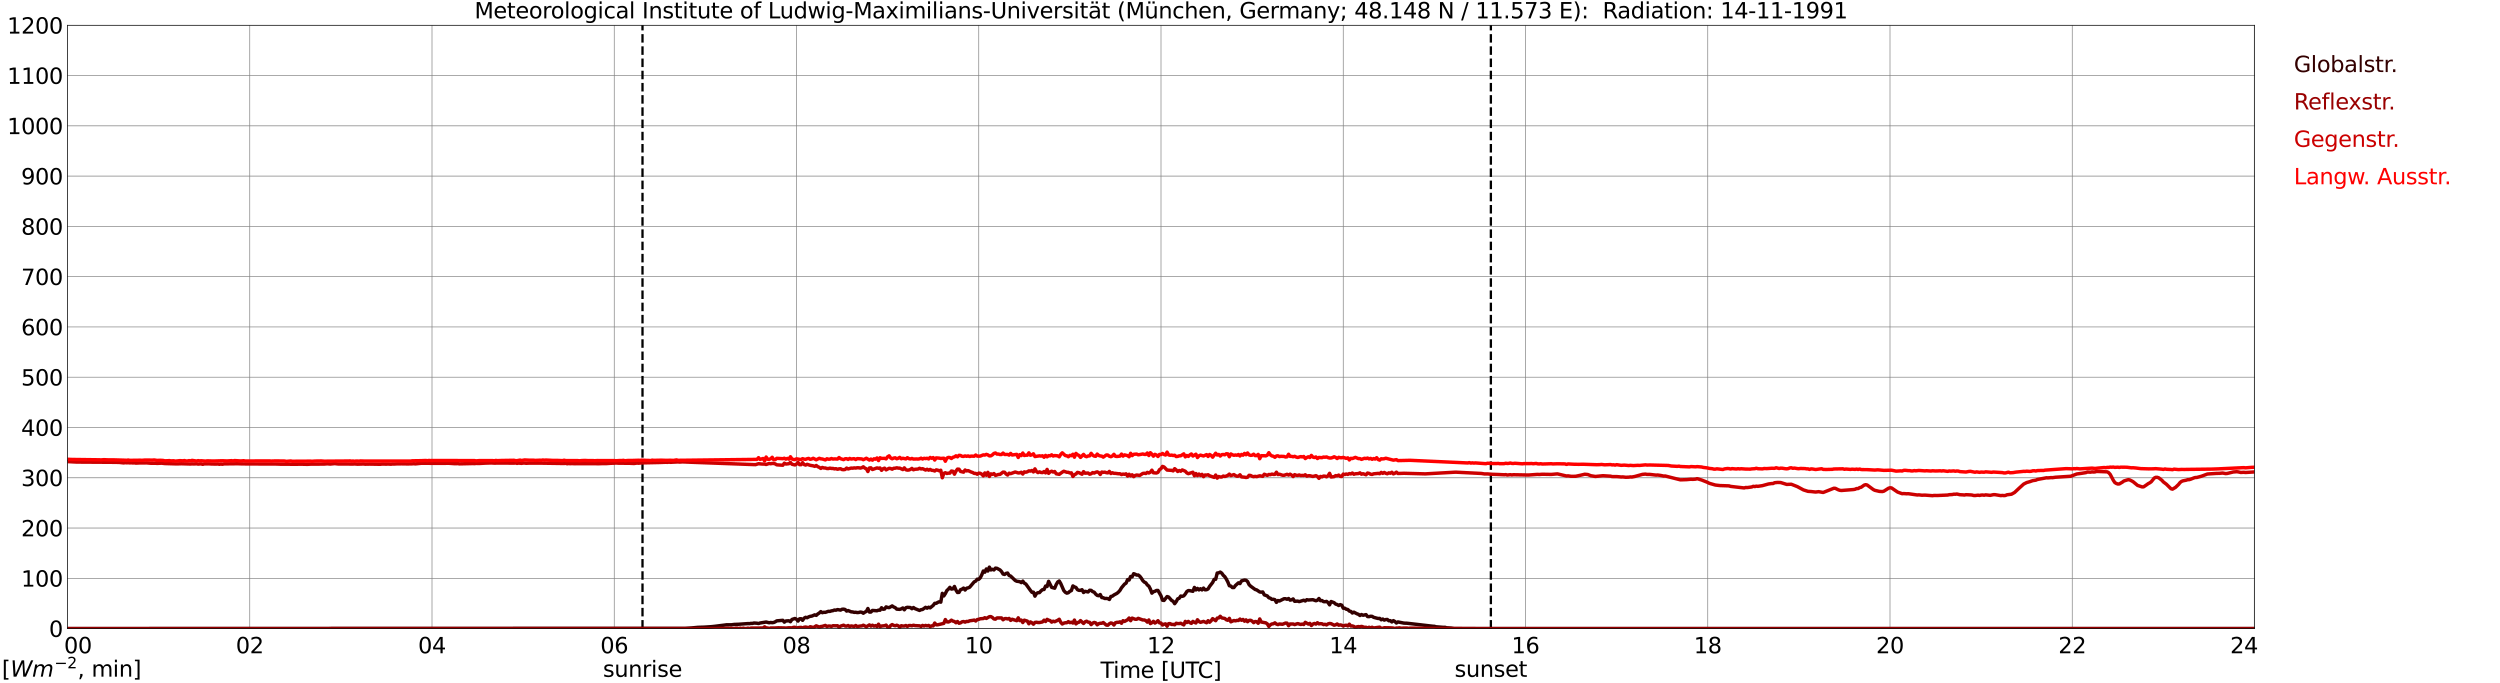 <?xml version="1.0" encoding="utf-8" standalone="no"?>
<!DOCTYPE svg PUBLIC "-//W3C//DTD SVG 1.1//EN"
  "http://www.w3.org/Graphics/SVG/1.1/DTD/svg11.dtd">
<svg xmlns:xlink="http://www.w3.org/1999/xlink" width="1085.4pt" height="296.64pt" viewBox="0 0 1085.4 296.64" xmlns="http://www.w3.org/2000/svg" version="1.1">
 <defs>
  <style type="text/css">*{stroke-linejoin: round; stroke-linecap: butt}</style>
 </defs>
 <g id="figure_1">
  <g id="patch_1">
   <path d="M 0 296.64 
L 1085.4 296.64 
L 1085.4 0 
L 0 0 
z
" style="fill: #ffffff"/>
  </g>
  <g id="axes_1">
   <g id="patch_2">
    <path d="M 29.306 272.909 
L 978.814 272.909 
L 978.814 10.976 
L 29.306 10.976 
z
" style="fill: #ffffff"/>
   </g>
   <g id="patch_3">
    <path d="M 978.814 272.909 
L 978.814 272.909 
L 978.814 10.976 
L 978.814 10.976 
z
" clip-path="url(#p6f34b19cb8)" style="fill: #d3d3d3; opacity: 0.25; stroke: #d3d3d3; stroke-linejoin: miter"/>
   </g>
   <g id="matplotlib.axis_1">
    <g id="xtick_1">
     <g id="line2d_1">
      <path d="M 29.306 272.909 
L 29.306 10.976 
" clip-path="url(#p6f34b19cb8)" style="fill: none; stroke: #808080; stroke-width: 0.3; stroke-linecap: square"/>
     </g>
     <g id="line2d_2"/>
     <g id="text_1">
      <!--    00 -->
      <g transform="translate(18.733 283.627) scale(0.095 -0.095)">
       <defs>
        <path id="DejaVuSans-20" transform="scale(0.016)"/>
        <path id="DejaVuSans-30" d="M 2034 4250 
Q 1547 4250 1301 3770 
Q 1056 3291 1056 2328 
Q 1056 1369 1301 889 
Q 1547 409 2034 409 
Q 2525 409 2770 889 
Q 3016 1369 3016 2328 
Q 3016 3291 2770 3770 
Q 2525 4250 2034 4250 
z
M 2034 4750 
Q 2819 4750 3233 4129 
Q 3647 3509 3647 2328 
Q 3647 1150 3233 529 
Q 2819 -91 2034 -91 
Q 1250 -91 836 529 
Q 422 1150 422 2328 
Q 422 3509 836 4129 
Q 1250 4750 2034 4750 
z
" transform="scale(0.016)"/>
       </defs>
       <use xlink:href="#DejaVuSans-20"/>
       <use xlink:href="#DejaVuSans-20" transform="translate(31.787 0)"/>
       <use xlink:href="#DejaVuSans-20" transform="translate(63.574 0)"/>
       <use xlink:href="#DejaVuSans-30" transform="translate(95.361 0)"/>
       <use xlink:href="#DejaVuSans-30" transform="translate(158.984 0)"/>
      </g>
     </g>
    </g>
    <g id="xtick_2">
     <g id="line2d_3">
      <path d="M 108.431 272.909 
L 108.431 10.976 
" clip-path="url(#p6f34b19cb8)" style="fill: none; stroke: #808080; stroke-width: 0.3; stroke-linecap: square"/>
     </g>
     <g id="line2d_4"/>
     <g id="text_2">
      <!-- 02 -->
      <g transform="translate(102.387 283.627) scale(0.095 -0.095)">
       <defs>
        <path id="DejaVuSans-32" d="M 1228 531 
L 3431 531 
L 3431 0 
L 469 0 
L 469 531 
Q 828 903 1448 1529 
Q 2069 2156 2228 2338 
Q 2531 2678 2651 2914 
Q 2772 3150 2772 3378 
Q 2772 3750 2511 3984 
Q 2250 4219 1831 4219 
Q 1534 4219 1204 4116 
Q 875 4013 500 3803 
L 500 4441 
Q 881 4594 1212 4672 
Q 1544 4750 1819 4750 
Q 2544 4750 2975 4387 
Q 3406 4025 3406 3419 
Q 3406 3131 3298 2873 
Q 3191 2616 2906 2266 
Q 2828 2175 2409 1742 
Q 1991 1309 1228 531 
z
" transform="scale(0.016)"/>
       </defs>
       <use xlink:href="#DejaVuSans-30"/>
       <use xlink:href="#DejaVuSans-32" transform="translate(63.623 0)"/>
      </g>
     </g>
    </g>
    <g id="xtick_3">
     <g id="line2d_5">
      <path d="M 187.557 272.909 
L 187.557 10.976 
" clip-path="url(#p6f34b19cb8)" style="fill: none; stroke: #808080; stroke-width: 0.3; stroke-linecap: square"/>
     </g>
     <g id="line2d_6"/>
     <g id="text_3">
      <!-- 04 -->
      <g transform="translate(181.513 283.627) scale(0.095 -0.095)">
       <defs>
        <path id="DejaVuSans-34" d="M 2419 4116 
L 825 1625 
L 2419 1625 
L 2419 4116 
z
M 2253 4666 
L 3047 4666 
L 3047 1625 
L 3713 1625 
L 3713 1100 
L 3047 1100 
L 3047 0 
L 2419 0 
L 2419 1100 
L 313 1100 
L 313 1709 
L 2253 4666 
z
" transform="scale(0.016)"/>
       </defs>
       <use xlink:href="#DejaVuSans-30"/>
       <use xlink:href="#DejaVuSans-34" transform="translate(63.623 0)"/>
      </g>
     </g>
    </g>
    <g id="xtick_4">
     <g id="line2d_7">
      <path d="M 266.683 272.909 
L 266.683 10.976 
" clip-path="url(#p6f34b19cb8)" style="fill: none; stroke: #808080; stroke-width: 0.3; stroke-linecap: square"/>
     </g>
     <g id="line2d_8"/>
     <g id="text_4">
      <!-- 06 -->
      <g transform="translate(260.638 283.627) scale(0.095 -0.095)">
       <defs>
        <path id="DejaVuSans-36" d="M 2113 2584 
Q 1688 2584 1439 2293 
Q 1191 2003 1191 1497 
Q 1191 994 1439 701 
Q 1688 409 2113 409 
Q 2538 409 2786 701 
Q 3034 994 3034 1497 
Q 3034 2003 2786 2293 
Q 2538 2584 2113 2584 
z
M 3366 4563 
L 3366 3988 
Q 3128 4100 2886 4159 
Q 2644 4219 2406 4219 
Q 1781 4219 1451 3797 
Q 1122 3375 1075 2522 
Q 1259 2794 1537 2939 
Q 1816 3084 2150 3084 
Q 2853 3084 3261 2657 
Q 3669 2231 3669 1497 
Q 3669 778 3244 343 
Q 2819 -91 2113 -91 
Q 1303 -91 875 529 
Q 447 1150 447 2328 
Q 447 3434 972 4092 
Q 1497 4750 2381 4750 
Q 2619 4750 2861 4703 
Q 3103 4656 3366 4563 
z
" transform="scale(0.016)"/>
       </defs>
       <use xlink:href="#DejaVuSans-30"/>
       <use xlink:href="#DejaVuSans-36" transform="translate(63.623 0)"/>
      </g>
     </g>
    </g>
    <g id="xtick_5">
     <g id="line2d_9">
      <path d="M 345.808 272.909 
L 345.808 10.976 
" clip-path="url(#p6f34b19cb8)" style="fill: none; stroke: #808080; stroke-width: 0.3; stroke-linecap: square"/>
     </g>
     <g id="line2d_10"/>
     <g id="text_5">
      <!-- 08 -->
      <g transform="translate(339.764 283.627) scale(0.095 -0.095)">
       <defs>
        <path id="DejaVuSans-38" d="M 2034 2216 
Q 1584 2216 1326 1975 
Q 1069 1734 1069 1313 
Q 1069 891 1326 650 
Q 1584 409 2034 409 
Q 2484 409 2743 651 
Q 3003 894 3003 1313 
Q 3003 1734 2745 1975 
Q 2488 2216 2034 2216 
z
M 1403 2484 
Q 997 2584 770 2862 
Q 544 3141 544 3541 
Q 544 4100 942 4425 
Q 1341 4750 2034 4750 
Q 2731 4750 3128 4425 
Q 3525 4100 3525 3541 
Q 3525 3141 3298 2862 
Q 3072 2584 2669 2484 
Q 3125 2378 3379 2068 
Q 3634 1759 3634 1313 
Q 3634 634 3220 271 
Q 2806 -91 2034 -91 
Q 1263 -91 848 271 
Q 434 634 434 1313 
Q 434 1759 690 2068 
Q 947 2378 1403 2484 
z
M 1172 3481 
Q 1172 3119 1398 2916 
Q 1625 2713 2034 2713 
Q 2441 2713 2670 2916 
Q 2900 3119 2900 3481 
Q 2900 3844 2670 4047 
Q 2441 4250 2034 4250 
Q 1625 4250 1398 4047 
Q 1172 3844 1172 3481 
z
" transform="scale(0.016)"/>
       </defs>
       <use xlink:href="#DejaVuSans-30"/>
       <use xlink:href="#DejaVuSans-38" transform="translate(63.623 0)"/>
      </g>
     </g>
    </g>
    <g id="xtick_6">
     <g id="line2d_11">
      <path d="M 424.934 272.909 
L 424.934 10.976 
" clip-path="url(#p6f34b19cb8)" style="fill: none; stroke: #808080; stroke-width: 0.3; stroke-linecap: square"/>
     </g>
     <g id="line2d_12"/>
     <g id="text_6">
      <!-- 10 -->
      <g transform="translate(418.89 283.627) scale(0.095 -0.095)">
       <defs>
        <path id="DejaVuSans-31" d="M 794 531 
L 1825 531 
L 1825 4091 
L 703 3866 
L 703 4441 
L 1819 4666 
L 2450 4666 
L 2450 531 
L 3481 531 
L 3481 0 
L 794 0 
L 794 531 
z
" transform="scale(0.016)"/>
       </defs>
       <use xlink:href="#DejaVuSans-31"/>
       <use xlink:href="#DejaVuSans-30" transform="translate(63.623 0)"/>
      </g>
     </g>
    </g>
    <g id="xtick_7">
     <g id="line2d_13">
      <path d="M 504.06 272.909 
L 504.06 10.976 
" clip-path="url(#p6f34b19cb8)" style="fill: none; stroke: #808080; stroke-width: 0.3; stroke-linecap: square"/>
     </g>
     <g id="line2d_14"/>
     <g id="text_7">
      <!-- 12 -->
      <g transform="translate(498.015 283.627) scale(0.095 -0.095)">
       <use xlink:href="#DejaVuSans-31"/>
       <use xlink:href="#DejaVuSans-32" transform="translate(63.623 0)"/>
      </g>
     </g>
    </g>
    <g id="xtick_8">
     <g id="line2d_15">
      <path d="M 583.185 272.909 
L 583.185 10.976 
" clip-path="url(#p6f34b19cb8)" style="fill: none; stroke: #808080; stroke-width: 0.3; stroke-linecap: square"/>
     </g>
     <g id="line2d_16"/>
     <g id="text_8">
      <!-- 14 -->
      <g transform="translate(577.141 283.627) scale(0.095 -0.095)">
       <use xlink:href="#DejaVuSans-31"/>
       <use xlink:href="#DejaVuSans-34" transform="translate(63.623 0)"/>
      </g>
     </g>
    </g>
    <g id="xtick_9">
     <g id="line2d_17">
      <path d="M 662.311 272.909 
L 662.311 10.976 
" clip-path="url(#p6f34b19cb8)" style="fill: none; stroke: #808080; stroke-width: 0.3; stroke-linecap: square"/>
     </g>
     <g id="line2d_18"/>
     <g id="text_9">
      <!-- 16 -->
      <g transform="translate(656.267 283.627) scale(0.095 -0.095)">
       <use xlink:href="#DejaVuSans-31"/>
       <use xlink:href="#DejaVuSans-36" transform="translate(63.623 0)"/>
      </g>
     </g>
    </g>
    <g id="xtick_10">
     <g id="line2d_19">
      <path d="M 741.437 272.909 
L 741.437 10.976 
" clip-path="url(#p6f34b19cb8)" style="fill: none; stroke: #808080; stroke-width: 0.3; stroke-linecap: square"/>
     </g>
     <g id="line2d_20"/>
     <g id="text_10">
      <!-- 18 -->
      <g transform="translate(735.392 283.627) scale(0.095 -0.095)">
       <use xlink:href="#DejaVuSans-31"/>
       <use xlink:href="#DejaVuSans-38" transform="translate(63.623 0)"/>
      </g>
     </g>
    </g>
    <g id="xtick_11">
     <g id="line2d_21">
      <path d="M 820.562 272.909 
L 820.562 10.976 
" clip-path="url(#p6f34b19cb8)" style="fill: none; stroke: #808080; stroke-width: 0.3; stroke-linecap: square"/>
     </g>
     <g id="line2d_22"/>
     <g id="text_11">
      <!-- 20 -->
      <g transform="translate(814.518 283.627) scale(0.095 -0.095)">
       <use xlink:href="#DejaVuSans-32"/>
       <use xlink:href="#DejaVuSans-30" transform="translate(63.623 0)"/>
      </g>
     </g>
    </g>
    <g id="xtick_12">
     <g id="line2d_23">
      <path d="M 899.688 272.909 
L 899.688 10.976 
" clip-path="url(#p6f34b19cb8)" style="fill: none; stroke: #808080; stroke-width: 0.3; stroke-linecap: square"/>
     </g>
     <g id="line2d_24"/>
     <g id="text_12">
      <!-- 22 -->
      <g transform="translate(893.644 283.627) scale(0.095 -0.095)">
       <use xlink:href="#DejaVuSans-32"/>
       <use xlink:href="#DejaVuSans-32" transform="translate(63.623 0)"/>
      </g>
     </g>
    </g>
    <g id="xtick_13">
     <g id="line2d_25">
      <path d="M 978.814 272.909 
L 978.814 10.976 
" clip-path="url(#p6f34b19cb8)" style="fill: none; stroke: #808080; stroke-width: 0.3; stroke-linecap: square"/>
     </g>
     <g id="line2d_26"/>
     <g id="text_13">
      <!-- 24    -->
      <g transform="translate(968.241 283.627) scale(0.095 -0.095)">
       <use xlink:href="#DejaVuSans-32"/>
       <use xlink:href="#DejaVuSans-34" transform="translate(63.623 0)"/>
       <use xlink:href="#DejaVuSans-20" transform="translate(127.246 0)"/>
       <use xlink:href="#DejaVuSans-20" transform="translate(159.033 0)"/>
       <use xlink:href="#DejaVuSans-20" transform="translate(190.82 0)"/>
      </g>
     </g>
    </g>
    <g id="text_14">
     <!-- Time [UTC] -->
     <g transform="translate(477.806 294.322) scale(0.095 -0.095)">
      <defs>
       <path id="DejaVuSans-54" d="M -19 4666 
L 3928 4666 
L 3928 4134 
L 2272 4134 
L 2272 0 
L 1638 0 
L 1638 4134 
L -19 4134 
L -19 4666 
z
" transform="scale(0.016)"/>
       <path id="DejaVuSans-69" d="M 603 3500 
L 1178 3500 
L 1178 0 
L 603 0 
L 603 3500 
z
M 603 4863 
L 1178 4863 
L 1178 4134 
L 603 4134 
L 603 4863 
z
" transform="scale(0.016)"/>
       <path id="DejaVuSans-6d" d="M 3328 2828 
Q 3544 3216 3844 3400 
Q 4144 3584 4550 3584 
Q 5097 3584 5394 3201 
Q 5691 2819 5691 2113 
L 5691 0 
L 5113 0 
L 5113 2094 
Q 5113 2597 4934 2840 
Q 4756 3084 4391 3084 
Q 3944 3084 3684 2787 
Q 3425 2491 3425 1978 
L 3425 0 
L 2847 0 
L 2847 2094 
Q 2847 2600 2669 2842 
Q 2491 3084 2119 3084 
Q 1678 3084 1418 2786 
Q 1159 2488 1159 1978 
L 1159 0 
L 581 0 
L 581 3500 
L 1159 3500 
L 1159 2956 
Q 1356 3278 1631 3431 
Q 1906 3584 2284 3584 
Q 2666 3584 2933 3390 
Q 3200 3197 3328 2828 
z
" transform="scale(0.016)"/>
       <path id="DejaVuSans-65" d="M 3597 1894 
L 3597 1613 
L 953 1613 
Q 991 1019 1311 708 
Q 1631 397 2203 397 
Q 2534 397 2845 478 
Q 3156 559 3463 722 
L 3463 178 
Q 3153 47 2828 -22 
Q 2503 -91 2169 -91 
Q 1331 -91 842 396 
Q 353 884 353 1716 
Q 353 2575 817 3079 
Q 1281 3584 2069 3584 
Q 2775 3584 3186 3129 
Q 3597 2675 3597 1894 
z
M 3022 2063 
Q 3016 2534 2758 2815 
Q 2500 3097 2075 3097 
Q 1594 3097 1305 2825 
Q 1016 2553 972 2059 
L 3022 2063 
z
" transform="scale(0.016)"/>
       <path id="DejaVuSans-5b" d="M 550 4863 
L 1875 4863 
L 1875 4416 
L 1125 4416 
L 1125 -397 
L 1875 -397 
L 1875 -844 
L 550 -844 
L 550 4863 
z
" transform="scale(0.016)"/>
       <path id="DejaVuSans-55" d="M 556 4666 
L 1191 4666 
L 1191 1831 
Q 1191 1081 1462 751 
Q 1734 422 2344 422 
Q 2950 422 3222 751 
Q 3494 1081 3494 1831 
L 3494 4666 
L 4128 4666 
L 4128 1753 
Q 4128 841 3676 375 
Q 3225 -91 2344 -91 
Q 1459 -91 1007 375 
Q 556 841 556 1753 
L 556 4666 
z
" transform="scale(0.016)"/>
       <path id="DejaVuSans-43" d="M 4122 4306 
L 4122 3641 
Q 3803 3938 3442 4084 
Q 3081 4231 2675 4231 
Q 1875 4231 1450 3742 
Q 1025 3253 1025 2328 
Q 1025 1406 1450 917 
Q 1875 428 2675 428 
Q 3081 428 3442 575 
Q 3803 722 4122 1019 
L 4122 359 
Q 3791 134 3420 21 
Q 3050 -91 2638 -91 
Q 1578 -91 968 557 
Q 359 1206 359 2328 
Q 359 3453 968 4101 
Q 1578 4750 2638 4750 
Q 3056 4750 3426 4639 
Q 3797 4528 4122 4306 
z
" transform="scale(0.016)"/>
       <path id="DejaVuSans-5d" d="M 1947 4863 
L 1947 -844 
L 622 -844 
L 622 -397 
L 1369 -397 
L 1369 4416 
L 622 4416 
L 622 4863 
L 1947 4863 
z
" transform="scale(0.016)"/>
      </defs>
      <use xlink:href="#DejaVuSans-54"/>
      <use xlink:href="#DejaVuSans-69" transform="translate(57.959 0)"/>
      <use xlink:href="#DejaVuSans-6d" transform="translate(85.742 0)"/>
      <use xlink:href="#DejaVuSans-65" transform="translate(183.154 0)"/>
      <use xlink:href="#DejaVuSans-20" transform="translate(244.678 0)"/>
      <use xlink:href="#DejaVuSans-5b" transform="translate(276.465 0)"/>
      <use xlink:href="#DejaVuSans-55" transform="translate(315.479 0)"/>
      <use xlink:href="#DejaVuSans-54" transform="translate(388.672 0)"/>
      <use xlink:href="#DejaVuSans-43" transform="translate(443.881 0)"/>
      <use xlink:href="#DejaVuSans-5d" transform="translate(513.705 0)"/>
     </g>
    </g>
   </g>
   <g id="matplotlib.axis_2">
    <g id="ytick_1">
     <g id="line2d_27">
      <path d="M 29.306 272.909 
L 978.814 272.909 
" clip-path="url(#p6f34b19cb8)" style="fill: none; stroke: #808080; stroke-width: 0.3; stroke-linecap: square"/>
     </g>
     <g id="line2d_28"/>
     <g id="text_15">
      <!-- 0 -->
      <g transform="translate(21.261 276.518) scale(0.095 -0.095)">
       <use xlink:href="#DejaVuSans-30"/>
      </g>
     </g>
    </g>
    <g id="ytick_2">
     <g id="line2d_29">
      <path d="M 29.306 251.081 
L 978.814 251.081 
" clip-path="url(#p6f34b19cb8)" style="fill: none; stroke: #808080; stroke-width: 0.3; stroke-linecap: square"/>
     </g>
     <g id="line2d_30"/>
     <g id="text_16">
      <!-- 100 -->
      <g transform="translate(9.173 254.69) scale(0.095 -0.095)">
       <use xlink:href="#DejaVuSans-31"/>
       <use xlink:href="#DejaVuSans-30" transform="translate(63.623 0)"/>
       <use xlink:href="#DejaVuSans-30" transform="translate(127.246 0)"/>
      </g>
     </g>
    </g>
    <g id="ytick_3">
     <g id="line2d_31">
      <path d="M 29.306 229.253 
L 978.814 229.253 
" clip-path="url(#p6f34b19cb8)" style="fill: none; stroke: #808080; stroke-width: 0.3; stroke-linecap: square"/>
     </g>
     <g id="line2d_32"/>
     <g id="text_17">
      <!-- 200 -->
      <g transform="translate(9.173 232.863) scale(0.095 -0.095)">
       <use xlink:href="#DejaVuSans-32"/>
       <use xlink:href="#DejaVuSans-30" transform="translate(63.623 0)"/>
       <use xlink:href="#DejaVuSans-30" transform="translate(127.246 0)"/>
      </g>
     </g>
    </g>
    <g id="ytick_4">
     <g id="line2d_33">
      <path d="M 29.306 207.426 
L 978.814 207.426 
" clip-path="url(#p6f34b19cb8)" style="fill: none; stroke: #808080; stroke-width: 0.3; stroke-linecap: square"/>
     </g>
     <g id="line2d_34"/>
     <g id="text_18">
      <!-- 300 -->
      <g transform="translate(9.173 211.035) scale(0.095 -0.095)">
       <defs>
        <path id="DejaVuSans-33" d="M 2597 2516 
Q 3050 2419 3304 2112 
Q 3559 1806 3559 1356 
Q 3559 666 3084 287 
Q 2609 -91 1734 -91 
Q 1441 -91 1130 -33 
Q 819 25 488 141 
L 488 750 
Q 750 597 1062 519 
Q 1375 441 1716 441 
Q 2309 441 2620 675 
Q 2931 909 2931 1356 
Q 2931 1769 2642 2001 
Q 2353 2234 1838 2234 
L 1294 2234 
L 1294 2753 
L 1863 2753 
Q 2328 2753 2575 2939 
Q 2822 3125 2822 3475 
Q 2822 3834 2567 4026 
Q 2313 4219 1838 4219 
Q 1578 4219 1281 4162 
Q 984 4106 628 3988 
L 628 4550 
Q 988 4650 1302 4700 
Q 1616 4750 1894 4750 
Q 2613 4750 3031 4423 
Q 3450 4097 3450 3541 
Q 3450 3153 3228 2886 
Q 3006 2619 2597 2516 
z
" transform="scale(0.016)"/>
       </defs>
       <use xlink:href="#DejaVuSans-33"/>
       <use xlink:href="#DejaVuSans-30" transform="translate(63.623 0)"/>
       <use xlink:href="#DejaVuSans-30" transform="translate(127.246 0)"/>
      </g>
     </g>
    </g>
    <g id="ytick_5">
     <g id="line2d_35">
      <path d="M 29.306 185.598 
L 978.814 185.598 
" clip-path="url(#p6f34b19cb8)" style="fill: none; stroke: #808080; stroke-width: 0.3; stroke-linecap: square"/>
     </g>
     <g id="line2d_36"/>
     <g id="text_19">
      <!-- 400 -->
      <g transform="translate(9.173 189.207) scale(0.095 -0.095)">
       <use xlink:href="#DejaVuSans-34"/>
       <use xlink:href="#DejaVuSans-30" transform="translate(63.623 0)"/>
       <use xlink:href="#DejaVuSans-30" transform="translate(127.246 0)"/>
      </g>
     </g>
    </g>
    <g id="ytick_6">
     <g id="line2d_37">
      <path d="M 29.306 163.77 
L 978.814 163.77 
" clip-path="url(#p6f34b19cb8)" style="fill: none; stroke: #808080; stroke-width: 0.3; stroke-linecap: square"/>
     </g>
     <g id="line2d_38"/>
     <g id="text_20">
      <!-- 500 -->
      <g transform="translate(9.173 167.379) scale(0.095 -0.095)">
       <defs>
        <path id="DejaVuSans-35" d="M 691 4666 
L 3169 4666 
L 3169 4134 
L 1269 4134 
L 1269 2991 
Q 1406 3038 1543 3061 
Q 1681 3084 1819 3084 
Q 2600 3084 3056 2656 
Q 3513 2228 3513 1497 
Q 3513 744 3044 326 
Q 2575 -91 1722 -91 
Q 1428 -91 1123 -41 
Q 819 9 494 109 
L 494 744 
Q 775 591 1075 516 
Q 1375 441 1709 441 
Q 2250 441 2565 725 
Q 2881 1009 2881 1497 
Q 2881 1984 2565 2268 
Q 2250 2553 1709 2553 
Q 1456 2553 1204 2497 
Q 953 2441 691 2322 
L 691 4666 
z
" transform="scale(0.016)"/>
       </defs>
       <use xlink:href="#DejaVuSans-35"/>
       <use xlink:href="#DejaVuSans-30" transform="translate(63.623 0)"/>
       <use xlink:href="#DejaVuSans-30" transform="translate(127.246 0)"/>
      </g>
     </g>
    </g>
    <g id="ytick_7">
     <g id="line2d_39">
      <path d="M 29.306 141.942 
L 978.814 141.942 
" clip-path="url(#p6f34b19cb8)" style="fill: none; stroke: #808080; stroke-width: 0.3; stroke-linecap: square"/>
     </g>
     <g id="line2d_40"/>
     <g id="text_21">
      <!-- 600 -->
      <g transform="translate(9.173 145.551) scale(0.095 -0.095)">
       <use xlink:href="#DejaVuSans-36"/>
       <use xlink:href="#DejaVuSans-30" transform="translate(63.623 0)"/>
       <use xlink:href="#DejaVuSans-30" transform="translate(127.246 0)"/>
      </g>
     </g>
    </g>
    <g id="ytick_8">
     <g id="line2d_41">
      <path d="M 29.306 120.114 
L 978.814 120.114 
" clip-path="url(#p6f34b19cb8)" style="fill: none; stroke: #808080; stroke-width: 0.3; stroke-linecap: square"/>
     </g>
     <g id="line2d_42"/>
     <g id="text_22">
      <!-- 700 -->
      <g transform="translate(9.173 123.724) scale(0.095 -0.095)">
       <defs>
        <path id="DejaVuSans-37" d="M 525 4666 
L 3525 4666 
L 3525 4397 
L 1831 0 
L 1172 0 
L 2766 4134 
L 525 4134 
L 525 4666 
z
" transform="scale(0.016)"/>
       </defs>
       <use xlink:href="#DejaVuSans-37"/>
       <use xlink:href="#DejaVuSans-30" transform="translate(63.623 0)"/>
       <use xlink:href="#DejaVuSans-30" transform="translate(127.246 0)"/>
      </g>
     </g>
    </g>
    <g id="ytick_9">
     <g id="line2d_43">
      <path d="M 29.306 98.287 
L 978.814 98.287 
" clip-path="url(#p6f34b19cb8)" style="fill: none; stroke: #808080; stroke-width: 0.3; stroke-linecap: square"/>
     </g>
     <g id="line2d_44"/>
     <g id="text_23">
      <!-- 800 -->
      <g transform="translate(9.173 101.896) scale(0.095 -0.095)">
       <use xlink:href="#DejaVuSans-38"/>
       <use xlink:href="#DejaVuSans-30" transform="translate(63.623 0)"/>
       <use xlink:href="#DejaVuSans-30" transform="translate(127.246 0)"/>
      </g>
     </g>
    </g>
    <g id="ytick_10">
     <g id="line2d_45">
      <path d="M 29.306 76.459 
L 978.814 76.459 
" clip-path="url(#p6f34b19cb8)" style="fill: none; stroke: #808080; stroke-width: 0.3; stroke-linecap: square"/>
     </g>
     <g id="line2d_46"/>
     <g id="text_24">
      <!-- 900 -->
      <g transform="translate(9.173 80.068) scale(0.095 -0.095)">
       <defs>
        <path id="DejaVuSans-39" d="M 703 97 
L 703 672 
Q 941 559 1184 500 
Q 1428 441 1663 441 
Q 2288 441 2617 861 
Q 2947 1281 2994 2138 
Q 2813 1869 2534 1725 
Q 2256 1581 1919 1581 
Q 1219 1581 811 2004 
Q 403 2428 403 3163 
Q 403 3881 828 4315 
Q 1253 4750 1959 4750 
Q 2769 4750 3195 4129 
Q 3622 3509 3622 2328 
Q 3622 1225 3098 567 
Q 2575 -91 1691 -91 
Q 1453 -91 1209 -44 
Q 966 3 703 97 
z
M 1959 2075 
Q 2384 2075 2632 2365 
Q 2881 2656 2881 3163 
Q 2881 3666 2632 3958 
Q 2384 4250 1959 4250 
Q 1534 4250 1286 3958 
Q 1038 3666 1038 3163 
Q 1038 2656 1286 2365 
Q 1534 2075 1959 2075 
z
" transform="scale(0.016)"/>
       </defs>
       <use xlink:href="#DejaVuSans-39"/>
       <use xlink:href="#DejaVuSans-30" transform="translate(63.623 0)"/>
       <use xlink:href="#DejaVuSans-30" transform="translate(127.246 0)"/>
      </g>
     </g>
    </g>
    <g id="ytick_11">
     <g id="line2d_47">
      <path d="M 29.306 54.631 
L 978.814 54.631 
" clip-path="url(#p6f34b19cb8)" style="fill: none; stroke: #808080; stroke-width: 0.3; stroke-linecap: square"/>
     </g>
     <g id="line2d_48"/>
     <g id="text_25">
      <!-- 1000 -->
      <g transform="translate(3.128 58.24) scale(0.095 -0.095)">
       <use xlink:href="#DejaVuSans-31"/>
       <use xlink:href="#DejaVuSans-30" transform="translate(63.623 0)"/>
       <use xlink:href="#DejaVuSans-30" transform="translate(127.246 0)"/>
       <use xlink:href="#DejaVuSans-30" transform="translate(190.869 0)"/>
      </g>
     </g>
    </g>
    <g id="ytick_12">
     <g id="line2d_49">
      <path d="M 29.306 32.803 
L 978.814 32.803 
" clip-path="url(#p6f34b19cb8)" style="fill: none; stroke: #808080; stroke-width: 0.3; stroke-linecap: square"/>
     </g>
     <g id="line2d_50"/>
     <g id="text_26">
      <!-- 1100 -->
      <g transform="translate(3.128 36.413) scale(0.095 -0.095)">
       <use xlink:href="#DejaVuSans-31"/>
       <use xlink:href="#DejaVuSans-31" transform="translate(63.623 0)"/>
       <use xlink:href="#DejaVuSans-30" transform="translate(127.246 0)"/>
       <use xlink:href="#DejaVuSans-30" transform="translate(190.869 0)"/>
      </g>
     </g>
    </g>
    <g id="ytick_13">
     <g id="line2d_51">
      <path d="M 29.306 10.976 
L 978.814 10.976 
" clip-path="url(#p6f34b19cb8)" style="fill: none; stroke: #808080; stroke-width: 0.3; stroke-linecap: square"/>
     </g>
     <g id="line2d_52"/>
     <g id="text_27">
      <!-- 1200 -->
      <g transform="translate(3.128 14.585) scale(0.095 -0.095)">
       <use xlink:href="#DejaVuSans-31"/>
       <use xlink:href="#DejaVuSans-32" transform="translate(63.623 0)"/>
       <use xlink:href="#DejaVuSans-30" transform="translate(127.246 0)"/>
       <use xlink:href="#DejaVuSans-30" transform="translate(190.869 0)"/>
      </g>
     </g>
    </g>
   </g>
   <g id="line2d_53">
    <path d="M 278.947 272.909 
L 278.947 10.976 
" clip-path="url(#p6f34b19cb8)" style="fill: none; stroke-dasharray: 3.7,1.6; stroke-dashoffset: 0; stroke: #000000"/>
   </g>
   <g id="line2d_54">
    <path d="M 647.277 272.909 
L 647.277 10.976 
" clip-path="url(#p6f34b19cb8)" style="fill: none; stroke-dasharray: 3.7,1.6; stroke-dashoffset: 0; stroke: #000000"/>
   </g>
   <g id="line2d_55">
    <path d="M 29.306 272.909 
L 297.674 272.811 
L 300.311 272.623 
L 302.949 272.37 
L 304.267 272.322 
L 305.586 272.282 
L 306.905 272.202 
L 308.883 272.073 
L 310.202 271.933 
L 313.499 271.518 
L 314.818 271.352 
L 315.477 271.248 
L 317.455 271.272 
L 318.774 271.099 
L 320.752 271.023 
L 324.708 270.739 
L 325.368 270.763 
L 326.027 270.647 
L 326.686 270.665 
L 327.346 270.488 
L 328.665 270.578 
L 329.324 270.717 
L 329.983 270.484 
L 332.621 270.065 
L 333.94 270.392 
L 334.599 270.252 
L 335.258 270.344 
L 335.918 270.252 
L 336.577 269.971 
L 337.236 269.552 
L 339.874 269.318 
L 340.533 270.11 
L 341.193 269.598 
L 342.512 269.506 
L 343.171 269.925 
L 343.83 268.945 
L 345.149 268.526 
L 345.808 268.851 
L 346.468 269.646 
L 347.127 268.665 
L 347.787 268.62 
L 348.446 269.318 
L 349.105 268.386 
L 349.765 268.013 
L 350.424 268.198 
L 351.083 267.825 
L 351.743 267.594 
L 352.402 267.5 
L 353.721 266.939 
L 354.38 267.172 
L 355.04 266.566 
L 355.699 266.147 
L 356.359 265.54 
L 357.018 266.007 
L 357.677 265.821 
L 358.337 265.867 
L 359.655 265.4 
L 360.315 265.448 
L 360.974 265.215 
L 361.634 265.121 
L 362.293 264.841 
L 362.952 264.935 
L 363.612 264.654 
L 364.93 264.887 
L 365.59 264.514 
L 366.249 264.468 
L 366.909 264.608 
L 367.568 265.308 
L 368.227 265.075 
L 369.546 265.634 
L 370.206 265.679 
L 370.865 265.867 
L 371.524 265.821 
L 372.184 265.961 
L 372.843 265.913 
L 373.502 265.727 
L 374.162 265.821 
L 374.821 266.24 
L 375.481 265.773 
L 376.14 265.448 
L 376.799 264.189 
L 377.459 265.727 
L 378.118 265.727 
L 378.777 265.027 
L 380.096 265.121 
L 380.756 265.166 
L 381.415 264.887 
L 382.074 264.935 
L 382.734 263.861 
L 383.393 264.514 
L 384.053 264.422 
L 384.712 263.488 
L 385.371 263.721 
L 386.031 263.815 
L 387.349 263.069 
L 388.009 263.536 
L 388.668 263.815 
L 389.328 264.468 
L 390.646 264.562 
L 391.306 264.328 
L 391.965 263.955 
L 392.624 264.747 
L 393.284 263.861 
L 393.943 263.676 
L 395.262 263.767 
L 395.921 264.28 
L 396.581 263.767 
L 397.24 264.234 
L 399.218 265.027 
L 399.878 264.702 
L 400.537 264.608 
L 401.856 263.676 
L 402.515 264.049 
L 403.175 263.628 
L 403.834 263.907 
L 405.153 262.835 
L 405.812 261.949 
L 406.471 261.949 
L 407.131 261.53 
L 407.79 261.251 
L 408.45 261.436 
L 409.109 257.612 
L 409.768 258.732 
L 410.428 257.706 
L 411.087 256.398 
L 411.746 255.791 
L 412.406 254.999 
L 413.065 255.746 
L 413.725 255.652 
L 414.384 254.626 
L 415.043 256.213 
L 415.703 257.239 
L 416.362 257.191 
L 417.022 256.025 
L 417.681 255.791 
L 418.34 255.327 
L 419 256.165 
L 419.659 255.372 
L 420.318 255.233 
L 420.978 254.953 
L 422.956 252.62 
L 423.615 252.295 
L 424.275 251.454 
L 424.934 251.502 
L 425.593 250.847 
L 426.253 249.542 
L 426.912 247.909 
L 427.572 248.422 
L 428.231 247.023 
L 428.89 247.909 
L 429.55 246.231 
L 430.209 247.445 
L 430.869 247.163 
L 431.528 247.445 
L 432.187 246.65 
L 432.847 246.744 
L 434.165 247.445 
L 434.825 248.143 
L 435.484 249.217 
L 436.144 249.402 
L 436.803 248.935 
L 437.462 248.796 
L 438.122 249.87 
L 438.781 250.103 
L 440.759 252.015 
L 441.419 252.341 
L 442.737 252.528 
L 443.397 252.947 
L 444.056 252.295 
L 444.716 253.181 
L 445.375 253.554 
L 447.353 256.304 
L 448.012 257.145 
L 448.672 257.099 
L 449.331 258.823 
L 449.991 257.658 
L 450.65 257.333 
L 451.309 257.284 
L 451.969 256.538 
L 452.628 255.979 
L 453.287 255.933 
L 453.947 254.44 
L 454.606 254.626 
L 455.266 252.389 
L 456.584 254.999 
L 457.903 255.372 
L 458.563 253.788 
L 459.222 252.668 
L 459.881 252.247 
L 460.541 253.366 
L 461.859 256.398 
L 462.519 257.145 
L 463.178 257.518 
L 463.838 257.333 
L 464.497 256.726 
L 465.156 256.398 
L 465.816 254.392 
L 466.475 254.814 
L 467.134 255.047 
L 467.794 256.025 
L 468.453 256.304 
L 469.113 256.304 
L 469.772 256.025 
L 470.431 257.239 
L 471.091 256.726 
L 472.409 257.005 
L 473.069 256.259 
L 473.728 256.304 
L 474.388 256.865 
L 475.047 257.099 
L 475.706 257.937 
L 476.366 258.498 
L 477.025 258.638 
L 477.685 258.125 
L 478.344 259.43 
L 479.003 259.524 
L 479.663 259.849 
L 480.322 259.803 
L 480.981 259.897 
L 481.641 260.271 
L 482.3 258.963 
L 482.96 258.823 
L 483.619 258.31 
L 484.938 257.612 
L 485.597 257.051 
L 486.256 256.304 
L 486.916 255.187 
L 488.235 253.6 
L 488.894 253.181 
L 489.553 251.642 
L 490.213 251.828 
L 490.872 250.289 
L 491.532 250.428 
L 492.191 249.075 
L 492.85 249.309 
L 493.51 249.682 
L 494.169 249.636 
L 494.828 250.149 
L 495.488 250.989 
L 496.147 252.061 
L 496.807 252.714 
L 497.466 253.041 
L 498.125 253.973 
L 498.785 254.486 
L 499.444 255.746 
L 500.103 257.518 
L 500.763 256.911 
L 501.422 256.726 
L 502.082 256.352 
L 502.741 256.352 
L 504.06 258.684 
L 504.719 260.596 
L 505.379 260.69 
L 506.697 259.011 
L 507.357 259.197 
L 508.675 260.69 
L 509.335 261.063 
L 509.994 262.089 
L 510.654 261.203 
L 511.313 259.991 
L 511.972 259.758 
L 512.632 258.778 
L 513.291 258.917 
L 513.95 258.684 
L 514.61 257.891 
L 515.269 256.82 
L 515.929 256.398 
L 516.588 256.446 
L 517.907 256.726 
L 518.566 255.047 
L 519.226 256.119 
L 519.885 255.466 
L 520.544 256.119 
L 521.204 255.606 
L 521.863 256.119 
L 522.522 255.327 
L 523.182 256.073 
L 523.841 256.025 
L 524.501 255.7 
L 525.16 254.58 
L 526.479 252.901 
L 527.138 251.548 
L 527.797 251.502 
L 528.457 248.796 
L 529.116 248.704 
L 529.776 248.377 
L 530.435 248.844 
L 531.094 249.776 
L 531.754 250.383 
L 532.413 251.408 
L 533.073 252.668 
L 533.732 254.301 
L 534.391 254.44 
L 535.051 255.093 
L 535.71 255.093 
L 536.369 254.207 
L 537.688 253.041 
L 538.348 253.366 
L 539.007 252.201 
L 540.326 251.828 
L 540.985 251.921 
L 541.644 252.48 
L 542.304 253.834 
L 542.963 254.486 
L 544.941 255.933 
L 545.601 256.119 
L 546.919 257.005 
L 547.579 257.099 
L 548.238 257.005 
L 548.898 258.265 
L 550.216 258.732 
L 550.876 259.524 
L 551.535 259.71 
L 552.195 260.223 
L 552.854 260.177 
L 553.513 260.364 
L 554.173 261.53 
L 554.832 260.735 
L 555.491 260.923 
L 557.47 259.943 
L 558.129 259.943 
L 558.788 260.177 
L 559.448 259.849 
L 560.107 260.55 
L 560.766 260.41 
L 561.426 260.037 
L 562.085 261.063 
L 563.404 260.969 
L 564.063 261.203 
L 566.042 260.596 
L 566.701 260.923 
L 567.36 260.364 
L 568.02 260.504 
L 569.338 260.41 
L 569.998 260.364 
L 571.317 260.829 
L 571.976 260.596 
L 572.635 259.849 
L 573.295 260.783 
L 573.954 260.735 
L 574.613 261.203 
L 575.273 261.251 
L 575.932 261.109 
L 576.592 261.622 
L 577.251 262.602 
L 577.91 261.157 
L 579.229 261.67 
L 579.889 262.276 
L 580.548 262.462 
L 581.207 262.881 
L 581.867 262.508 
L 582.526 262.741 
L 583.185 264.049 
L 583.845 264.049 
L 584.504 264.514 
L 585.164 264.608 
L 585.823 265.308 
L 586.482 265.448 
L 587.142 266.147 
L 587.801 265.773 
L 589.12 266.474 
L 589.779 266.708 
L 590.439 267.22 
L 591.098 266.799 
L 591.757 267.127 
L 593.076 266.847 
L 593.736 267.685 
L 594.395 267.733 
L 595.054 267.546 
L 595.714 267.594 
L 596.373 268.013 
L 597.692 268.369 
L 598.351 268.526 
L 599.011 268.48 
L 599.67 269.085 
L 600.329 268.759 
L 600.989 269.224 
L 601.648 268.993 
L 602.307 268.945 
L 602.967 269.506 
L 603.626 269.458 
L 604.286 270.019 
L 604.945 269.458 
L 605.604 269.831 
L 606.264 270.484 
L 606.923 270.019 
L 609.561 270.538 
L 610.879 270.582 
L 622.089 271.885 
L 622.748 271.913 
L 623.408 272.116 
L 626.705 272.372 
L 627.364 272.343 
L 628.023 272.557 
L 630.001 272.691 
L 631.32 272.909 
L 978.154 272.909 
L 978.154 272.909 
" clip-path="url(#p6f34b19cb8)" style="fill: none; stroke: #330000; stroke-width: 1.5; stroke-linecap: square"/>
   </g>
   <g id="line2d_56">
    <path d="M 29.306 272.909 
L 310.861 272.876 
L 312.18 272.791 
L 314.818 272.88 
L 315.477 272.743 
L 316.136 272.747 
L 316.796 272.909 
L 317.455 272.745 
L 318.114 272.891 
L 318.774 272.885 
L 319.433 272.728 
L 320.093 272.719 
L 320.752 272.894 
L 321.411 272.715 
L 322.071 272.891 
L 322.73 272.706 
L 323.39 272.889 
L 324.049 272.896 
L 324.708 272.693 
L 325.368 272.898 
L 326.027 272.682 
L 331.302 272.658 
L 331.961 272.154 
L 332.621 272.625 
L 333.28 272.643 
L 333.94 272.865 
L 334.599 272.643 
L 336.577 272.643 
L 337.896 272.568 
L 340.533 272.629 
L 341.193 272.686 
L 342.512 272.553 
L 343.83 272.599 
L 344.49 272.376 
L 345.149 272.33 
L 345.808 272.732 
L 346.468 272.509 
L 347.787 272.376 
L 348.446 272.643 
L 349.105 272.33 
L 349.765 272.241 
L 351.083 272.509 
L 351.743 272.108 
L 352.402 272.241 
L 353.062 272.509 
L 354.38 271.706 
L 355.699 272.241 
L 356.359 272.018 
L 357.018 271.931 
L 358.337 271.529 
L 358.996 272.018 
L 359.655 271.796 
L 360.315 271.796 
L 360.974 271.975 
L 361.634 271.662 
L 362.952 271.706 
L 363.612 271.662 
L 364.271 272.33 
L 364.93 271.841 
L 366.249 271.44 
L 366.909 271.796 
L 367.568 271.841 
L 368.227 271.573 
L 368.887 272.018 
L 369.546 271.752 
L 370.865 271.975 
L 371.524 271.573 
L 372.184 272.018 
L 373.502 271.796 
L 374.162 271.752 
L 374.821 271.44 
L 376.14 272.108 
L 377.459 271.307 
L 378.118 271.841 
L 378.777 271.44 
L 379.437 271.841 
L 380.096 271.619 
L 380.756 272.018 
L 381.415 270.995 
L 382.074 272.064 
L 382.734 271.796 
L 384.053 271.662 
L 384.712 271.396 
L 385.371 272.287 
L 386.031 272.509 
L 386.69 271.573 
L 387.349 271.173 
L 388.009 271.529 
L 388.668 271.706 
L 389.328 271.44 
L 389.987 271.706 
L 390.646 272.287 
L 391.306 271.662 
L 391.965 271.796 
L 392.624 271.796 
L 393.284 271.573 
L 393.943 271.975 
L 394.603 271.573 
L 395.262 271.573 
L 395.921 271.706 
L 396.581 271.44 
L 397.24 271.619 
L 399.218 271.706 
L 399.878 271.975 
L 400.537 271.529 
L 401.196 271.796 
L 401.856 271.529 
L 402.515 271.752 
L 403.175 271.529 
L 403.834 272.064 
L 404.493 271.706 
L 405.153 271.752 
L 405.812 270.503 
L 406.471 271.261 
L 407.131 271.261 
L 409.768 270.639 
L 410.428 268.991 
L 411.087 269.971 
L 411.746 270.058 
L 412.406 269.748 
L 413.065 269.257 
L 413.725 269.659 
L 414.384 269.835 
L 415.043 270.37 
L 415.703 269.835 
L 416.362 270.593 
L 417.022 270.416 
L 417.681 269.971 
L 418.34 269.835 
L 419 270.104 
L 419.659 269.792 
L 420.318 269.835 
L 420.978 269.523 
L 422.297 269.347 
L 422.956 269.213 
L 423.615 269.613 
L 424.275 268.991 
L 424.934 268.901 
L 425.593 268.633 
L 426.912 268.545 
L 427.572 268.187 
L 428.231 268.5 
L 429.55 267.742 
L 430.209 267.699 
L 430.869 268.098 
L 431.528 268.722 
L 432.187 268.812 
L 432.847 268.277 
L 434.825 268.277 
L 435.484 269.078 
L 436.144 268.589 
L 436.803 268.545 
L 437.462 268.722 
L 438.122 268.5 
L 438.781 269.347 
L 439.44 268.855 
L 441.419 269.48 
L 442.078 268.233 
L 442.737 269.436 
L 443.397 269.213 
L 444.056 270.281 
L 444.716 269.257 
L 446.034 269.659 
L 446.694 270.816 
L 447.353 270.014 
L 448.012 270.37 
L 448.672 270.995 
L 449.331 270.237 
L 449.991 270.148 
L 450.65 270.281 
L 451.309 270.281 
L 452.628 270.014 
L 453.287 269.257 
L 453.947 269.835 
L 454.606 268.901 
L 455.266 269.257 
L 455.925 269.436 
L 456.584 270.104 
L 457.244 269.702 
L 457.903 269.925 
L 459.222 269.301 
L 459.881 268.855 
L 460.541 270.193 
L 461.2 270.905 
L 461.859 270.549 
L 462.519 270.37 
L 463.178 270.37 
L 463.838 269.881 
L 464.497 270.327 
L 465.156 270.148 
L 465.816 270.503 
L 466.475 269.213 
L 467.134 270.861 
L 467.794 270.327 
L 468.453 270.148 
L 469.113 269.436 
L 470.431 270.682 
L 471.091 269.971 
L 471.75 269.702 
L 472.409 270.104 
L 473.069 270.193 
L 473.728 271.173 
L 474.388 270.549 
L 475.047 270.237 
L 475.706 270.416 
L 476.366 271.261 
L 477.025 270.772 
L 477.685 270.593 
L 478.344 270.593 
L 479.003 270.281 
L 480.322 271.396 
L 480.981 271.44 
L 481.641 270.816 
L 482.3 270.46 
L 482.96 270.639 
L 483.619 271.35 
L 484.278 270.37 
L 484.938 270.193 
L 485.597 270.193 
L 486.256 269.971 
L 486.916 270.593 
L 487.575 269.48 
L 488.235 269.792 
L 489.553 269.078 
L 490.213 268.321 
L 490.872 269.48 
L 491.532 268.366 
L 492.85 268.855 
L 493.51 268.855 
L 494.169 268.456 
L 496.147 269.168 
L 496.807 269.168 
L 497.466 269.436 
L 498.125 270.104 
L 498.785 269.168 
L 499.444 270.728 
L 500.103 270.37 
L 500.763 269.748 
L 501.422 270.503 
L 502.082 270.104 
L 502.741 269.48 
L 503.4 270.416 
L 504.06 270.503 
L 504.719 271.35 
L 505.379 270.995 
L 506.038 270.861 
L 506.697 271.885 
L 507.357 270.772 
L 508.016 270.728 
L 508.675 271.128 
L 509.335 271.084 
L 509.994 271.261 
L 510.654 270.593 
L 511.313 270.728 
L 511.972 270.728 
L 512.632 270.593 
L 513.95 271.307 
L 514.61 269.792 
L 515.269 270.281 
L 515.929 269.792 
L 516.588 270.327 
L 517.247 270.639 
L 517.907 269.792 
L 518.566 270.193 
L 519.226 270.46 
L 519.885 269.078 
L 520.544 269.835 
L 521.204 270.193 
L 522.522 269.792 
L 523.841 270.37 
L 524.501 269.48 
L 525.16 270.148 
L 525.819 269.523 
L 526.479 268.589 
L 527.797 269.48 
L 528.457 268.366 
L 529.116 268.277 
L 529.776 267.565 
L 530.435 268.277 
L 531.754 268.5 
L 532.413 269.078 
L 533.073 269.301 
L 533.732 268.456 
L 534.391 269.971 
L 535.71 269.39 
L 536.369 269.569 
L 537.029 269.347 
L 537.688 269.39 
L 538.348 268.768 
L 539.007 269.301 
L 539.666 268.945 
L 540.326 269.702 
L 540.985 269.124 
L 541.644 269.925 
L 542.304 269.347 
L 542.963 269.301 
L 543.623 269.659 
L 544.282 270.327 
L 544.941 269.835 
L 545.601 269.925 
L 546.26 270.593 
L 546.919 268.722 
L 547.579 270.058 
L 549.557 270.416 
L 550.216 270.861 
L 550.876 271.975 
L 551.535 271.261 
L 552.195 270.905 
L 552.854 270.816 
L 553.513 270.416 
L 554.173 270.951 
L 554.832 271.173 
L 555.491 270.905 
L 556.81 271.038 
L 558.129 270.503 
L 558.788 270.549 
L 559.448 271.662 
L 560.107 270.905 
L 561.426 270.905 
L 562.085 271.173 
L 563.404 270.728 
L 564.723 271.128 
L 565.382 270.951 
L 566.042 271.128 
L 566.701 270.193 
L 568.02 270.951 
L 568.679 270.639 
L 569.338 271.573 
L 569.998 270.951 
L 570.657 270.682 
L 571.317 270.951 
L 571.976 270.37 
L 572.635 270.861 
L 573.295 270.772 
L 573.954 270.816 
L 574.613 271.173 
L 575.273 271.038 
L 575.932 271.307 
L 576.592 270.861 
L 577.251 270.682 
L 577.91 270.772 
L 579.229 271.44 
L 579.889 271.261 
L 580.548 270.905 
L 581.207 271.44 
L 581.867 271.307 
L 582.526 271.44 
L 583.185 271.796 
L 583.845 271.529 
L 584.504 271.44 
L 585.164 271.752 
L 585.823 270.995 
L 586.482 271.796 
L 587.142 271.752 
L 587.801 271.975 
L 588.46 272.42 
L 589.12 272.154 
L 589.779 272.018 
L 590.439 272.154 
L 591.098 271.931 
L 592.417 272.376 
L 593.076 272.33 
L 593.736 272.643 
L 594.395 272.33 
L 595.054 272.599 
L 595.714 272.33 
L 596.373 272.643 
L 599.011 272.287 
L 599.67 272.776 
L 600.329 272.776 
L 600.989 272.54 
L 602.967 272.568 
L 604.286 272.621 
L 604.945 272.686 
L 605.604 272.865 
L 606.264 272.667 
L 606.923 272.686 
L 607.582 272.57 
L 608.242 272.736 
L 609.561 272.671 
L 610.879 272.675 
L 611.539 272.817 
L 612.198 272.695 
L 621.429 272.8 
L 643.189 272.909 
L 978.154 272.909 
L 978.154 272.909 
" clip-path="url(#p6f34b19cb8)" style="fill: none; stroke: #990000; stroke-width: 1.5; stroke-linecap: square"/>
   </g>
   <g id="line2d_57">
    <path d="M 29.306 200.404 
L 33.262 200.615 
L 48.428 200.713 
L 51.725 200.755 
L 53.703 200.984 
L 54.362 200.871 
L 55.022 200.938 
L 55.681 200.888 
L 56.34 200.978 
L 57 200.91 
L 57.659 201.002 
L 58.319 200.945 
L 58.978 201.071 
L 60.956 200.98 
L 62.275 200.997 
L 63.594 200.967 
L 65.572 201.139 
L 67.55 201.135 
L 68.209 201.187 
L 70.187 201.1 
L 71.506 201.253 
L 76.781 201.41 
L 78.759 201.342 
L 82.716 201.458 
L 83.375 201.39 
L 84.034 201.438 
L 85.353 201.366 
L 86.013 201.501 
L 87.331 201.377 
L 87.991 201.613 
L 88.65 201.403 
L 90.628 201.379 
L 91.947 201.458 
L 93.925 201.48 
L 94.584 201.436 
L 95.244 201.576 
L 95.903 201.451 
L 96.563 201.567 
L 97.222 201.405 
L 103.156 201.336 
L 105.135 201.401 
L 108.431 201.425 
L 120.3 201.469 
L 121.619 201.528 
L 128.213 201.569 
L 130.85 201.536 
L 133.488 201.602 
L 134.807 201.521 
L 140.741 201.484 
L 142.06 201.368 
L 143.379 201.477 
L 145.357 201.274 
L 146.676 201.438 
L 149.313 201.453 
L 153.269 201.477 
L 153.929 201.425 
L 155.247 201.536 
L 157.885 201.44 
L 158.544 201.532 
L 160.523 201.493 
L 165.138 201.578 
L 165.798 201.473 
L 167.776 201.51 
L 168.435 201.46 
L 169.754 201.545 
L 170.413 201.445 
L 171.073 201.475 
L 172.391 201.395 
L 174.37 201.379 
L 177.007 201.421 
L 178.985 201.379 
L 179.645 201.314 
L 180.304 201.408 
L 182.941 201.126 
L 190.854 201.178 
L 194.81 201.137 
L 197.448 201.316 
L 198.767 201.285 
L 199.426 201.39 
L 205.36 201.248 
L 206.02 201.29 
L 206.679 201.2 
L 207.998 201.233 
L 210.635 201.08 
L 213.273 200.997 
L 214.592 201.076 
L 215.91 201.054 
L 219.207 201.034 
L 220.526 201.061 
L 223.164 201.08 
L 223.823 200.995 
L 224.482 201.183 
L 225.142 201.05 
L 226.461 201.168 
L 227.12 201.041 
L 227.779 201.037 
L 228.439 201.143 
L 229.757 201.071 
L 235.033 201.082 
L 244.923 201.235 
L 245.583 201.143 
L 246.242 201.353 
L 246.901 201.244 
L 247.561 201.316 
L 248.22 201.266 
L 249.539 201.325 
L 254.155 201.294 
L 260.089 201.329 
L 261.408 201.283 
L 263.386 201.268 
L 265.364 201.128 
L 266.683 201.104 
L 267.342 201.021 
L 268.661 201.106 
L 273.277 201.135 
L 275.255 201.229 
L 276.573 201.045 
L 277.233 201.115 
L 278.552 200.971 
L 286.464 200.796 
L 289.102 200.694 
L 289.761 200.735 
L 290.42 200.639 
L 291.08 200.72 
L 294.377 200.55 
L 295.036 200.626 
L 296.355 200.532 
L 299.652 200.679 
L 328.005 201.733 
L 329.324 201.32 
L 330.643 201.462 
L 331.961 201.486 
L 332.621 201.665 
L 333.94 201.218 
L 334.599 201.349 
L 335.258 201.213 
L 335.918 201.213 
L 336.577 201.41 
L 337.236 201.811 
L 339.874 201.986 
L 340.533 201.091 
L 341.193 201.473 
L 342.512 201.325 
L 343.171 200.762 
L 343.83 201.565 
L 345.149 201.862 
L 345.808 201.493 
L 346.468 200.777 
L 347.127 201.728 
L 347.787 201.755 
L 348.446 200.868 
L 349.105 201.691 
L 349.765 201.916 
L 350.424 201.582 
L 351.743 202.019 
L 353.062 202.248 
L 353.721 202.473 
L 354.38 202.1 
L 355.04 202.612 
L 355.699 202.901 
L 356.359 203.37 
L 357.018 202.946 
L 357.677 203.171 
L 358.337 203.184 
L 358.996 203.407 
L 359.655 203.433 
L 360.315 203.241 
L 360.974 203.383 
L 361.634 203.379 
L 362.293 203.571 
L 362.952 203.477 
L 363.612 203.743 
L 364.271 203.56 
L 364.93 203.492 
L 365.59 203.861 
L 366.249 203.918 
L 366.909 203.835 
L 367.568 203.226 
L 368.227 203.603 
L 369.546 203.217 
L 370.206 203.27 
L 370.865 203.143 
L 371.524 203.215 
L 372.184 203.08 
L 372.843 203.093 
L 373.502 203.224 
L 374.162 203.067 
L 374.821 202.671 
L 375.481 203.243 
L 376.14 203.529 
L 376.799 204.723 
L 377.459 203.18 
L 378.118 203.104 
L 378.777 203.841 
L 380.756 203.147 
L 381.415 203.313 
L 382.074 203.176 
L 382.734 204.193 
L 383.393 203.505 
L 384.053 203.256 
L 384.712 203.996 
L 386.031 203.298 
L 386.69 203.422 
L 387.349 203.706 
L 388.009 203.302 
L 388.668 203.276 
L 389.328 203.099 
L 389.987 203.239 
L 390.646 203.239 
L 391.965 203.865 
L 392.624 203.136 
L 393.284 203.948 
L 393.943 204.11 
L 394.603 204.06 
L 395.262 203.802 
L 395.921 203.366 
L 396.581 203.959 
L 397.24 203.737 
L 398.559 203.643 
L 399.218 203.302 
L 399.878 203.614 
L 400.537 203.475 
L 401.856 204.079 
L 402.515 203.737 
L 403.175 204.13 
L 403.834 203.802 
L 404.493 204.197 
L 405.153 204.239 
L 405.812 204.488 
L 406.471 204.001 
L 407.131 204.138 
L 407.79 204.405 
L 408.45 204.164 
L 409.109 207.428 
L 409.768 205.522 
L 410.428 205.23 
L 411.087 205.564 
L 411.746 205.413 
L 412.406 205.415 
L 413.065 204.507 
L 413.725 204.614 
L 414.384 205.874 
L 415.043 204.542 
L 415.703 203.665 
L 416.362 203.71 
L 417.022 204.677 
L 418.34 204.996 
L 419 204.06 
L 419.659 204.461 
L 420.318 204.315 
L 421.637 204.933 
L 422.297 205.145 
L 422.956 205.537 
L 423.615 205.527 
L 424.275 205.893 
L 424.934 205.411 
L 425.593 205.483 
L 426.253 205.878 
L 426.912 206.611 
L 427.572 205.337 
L 428.231 206.343 
L 428.89 205.075 
L 429.55 206.856 
L 430.209 205.73 
L 430.869 205.957 
L 431.528 205.601 
L 432.187 206.404 
L 433.506 205.985 
L 434.165 205.965 
L 435.484 204.968 
L 436.144 205.024 
L 436.803 205.791 
L 437.462 206.24 
L 438.122 205.439 
L 438.781 205.647 
L 440.759 204.92 
L 442.078 205.332 
L 442.737 205.295 
L 443.397 205.035 
L 444.056 205.804 
L 444.716 204.863 
L 445.375 205.029 
L 446.034 204.826 
L 446.694 204.429 
L 447.353 204.525 
L 448.012 204.263 
L 448.672 204.893 
L 449.331 203.569 
L 449.991 204.736 
L 450.65 205.184 
L 451.309 204.854 
L 451.969 205.129 
L 452.628 205.182 
L 453.287 204.719 
L 453.947 205.308 
L 454.606 203.8 
L 455.266 205.507 
L 455.925 204.885 
L 456.584 204.584 
L 457.244 204.952 
L 457.903 204.712 
L 458.563 205.699 
L 459.881 205.935 
L 461.2 204.987 
L 461.859 204.594 
L 463.178 205.046 
L 463.838 205.057 
L 464.497 205.363 
L 465.156 205.291 
L 465.816 206.871 
L 466.475 206.09 
L 467.134 205.78 
L 467.794 205.09 
L 468.453 205.234 
L 469.772 205.887 
L 470.431 204.765 
L 471.091 205.457 
L 472.409 205.363 
L 473.069 205.88 
L 473.728 205.686 
L 474.388 205.182 
L 475.047 205.393 
L 475.706 205.053 
L 476.366 204.865 
L 477.025 205.184 
L 477.685 206 
L 478.344 204.948 
L 479.003 205.07 
L 479.663 204.985 
L 480.322 205.223 
L 480.981 205.295 
L 481.641 204.666 
L 482.3 205.579 
L 482.96 205.249 
L 483.619 205.507 
L 484.278 205.511 
L 485.597 205.692 
L 486.256 205.684 
L 486.916 206.044 
L 487.575 205.826 
L 488.235 205.928 
L 488.894 205.719 
L 489.553 206.69 
L 490.213 205.904 
L 490.872 206.611 
L 491.532 206.138 
L 492.191 206.947 
L 492.85 206.424 
L 493.51 206.229 
L 494.828 206.411 
L 496.147 205.555 
L 496.807 205.454 
L 497.466 205.583 
L 498.125 205.092 
L 498.785 205.358 
L 499.444 205.011 
L 500.103 204.138 
L 500.763 205.265 
L 502.082 205.365 
L 502.741 205.081 
L 503.4 203.909 
L 504.06 203.481 
L 504.719 202.495 
L 505.379 202.743 
L 506.697 204.079 
L 508.016 204.18 
L 508.675 204.215 
L 509.335 204.437 
L 509.994 203.486 
L 510.654 204.02 
L 511.313 204.701 
L 511.972 204.28 
L 512.632 204.586 
L 513.291 204.023 
L 514.61 204.59 
L 515.269 205.321 
L 515.929 205.653 
L 517.907 205.031 
L 518.566 206.555 
L 519.226 205.59 
L 519.885 206.487 
L 520.544 205.81 
L 521.204 206.437 
L 521.863 205.948 
L 522.522 206.954 
L 523.182 206.221 
L 523.841 206.277 
L 524.501 206.114 
L 525.16 206.566 
L 527.138 207.266 
L 527.797 206.249 
L 528.457 207.589 
L 529.116 206.891 
L 529.776 207.081 
L 530.435 207.105 
L 531.094 206.683 
L 531.754 206.869 
L 532.413 206.69 
L 533.073 206.387 
L 533.732 205.836 
L 534.391 206.493 
L 535.71 206.046 
L 536.369 206.487 
L 537.029 206.779 
L 537.688 206.707 
L 538.348 206.131 
L 539.007 207.05 
L 540.326 207.177 
L 540.985 207.31 
L 541.644 207.192 
L 542.304 206.356 
L 542.963 206.437 
L 543.623 206.799 
L 544.282 206.958 
L 544.941 206.817 
L 545.601 206.95 
L 546.919 206.574 
L 548.238 206.808 
L 548.898 205.891 
L 550.216 206.397 
L 550.876 205.996 
L 551.535 206.094 
L 552.195 205.83 
L 552.854 205.974 
L 553.513 205.952 
L 554.173 205.016 
L 554.832 206.02 
L 555.491 205.891 
L 556.81 206.33 
L 557.47 206.36 
L 558.788 205.924 
L 559.448 206.26 
L 560.107 205.869 
L 560.766 206.277 
L 561.426 206.899 
L 562.085 206.07 
L 562.745 206.341 
L 563.404 206.417 
L 564.063 206.203 
L 564.723 206.474 
L 565.382 206.4 
L 566.042 206.469 
L 566.701 206.122 
L 567.36 206.734 
L 568.02 206.555 
L 568.679 206.539 
L 569.998 206.869 
L 571.317 206.517 
L 571.976 206.865 
L 572.635 207.687 
L 573.295 206.854 
L 573.954 207.039 
L 574.613 206.694 
L 575.273 206.738 
L 575.932 207.013 
L 576.592 206.544 
L 577.251 205.496 
L 577.91 207.089 
L 579.229 206.941 
L 579.889 206.493 
L 580.548 206.614 
L 581.207 206.269 
L 581.867 206.819 
L 582.526 206.873 
L 583.185 205.832 
L 583.845 206.033 
L 584.504 205.784 
L 585.164 205.97 
L 585.823 205.618 
L 586.482 205.764 
L 587.142 205.38 
L 587.801 205.908 
L 588.46 205.697 
L 589.779 205.605 
L 590.439 205.291 
L 591.098 205.884 
L 591.757 205.66 
L 593.076 206.125 
L 593.736 205.378 
L 594.395 205.524 
L 595.054 205.882 
L 595.714 205.989 
L 596.373 205.71 
L 598.351 205.524 
L 599.011 205.662 
L 599.67 205.103 
L 600.329 205.516 
L 600.989 205.123 
L 601.648 205.494 
L 602.307 205.686 
L 602.967 205.295 
L 603.626 205.468 
L 604.286 205.035 
L 604.945 205.73 
L 605.604 205.463 
L 606.264 204.994 
L 606.923 205.57 
L 609.561 205.478 
L 618.792 205.734 
L 631.98 204.994 
L 643.189 205.557 
L 644.508 205.769 
L 645.827 205.758 
L 647.805 205.913 
L 650.442 206.002 
L 653.08 206.131 
L 653.739 206.059 
L 654.399 206.24 
L 655.717 206.087 
L 656.377 206.203 
L 657.036 206.107 
L 663.63 206.234 
L 667.586 205.948 
L 668.246 206.013 
L 669.564 205.895 
L 673.521 205.972 
L 676.158 205.74 
L 680.114 206.659 
L 680.774 206.596 
L 682.092 206.793 
L 684.071 206.786 
L 686.049 206.365 
L 688.027 205.895 
L 689.346 206.013 
L 690.664 206.541 
L 692.643 206.862 
L 695.939 206.535 
L 699.236 206.734 
L 699.896 206.904 
L 701.215 206.932 
L 701.874 206.915 
L 703.193 207.022 
L 703.852 207.1 
L 704.511 207.048 
L 705.83 207.212 
L 707.149 207.164 
L 707.808 207.065 
L 708.468 207.109 
L 709.786 206.862 
L 713.083 205.95 
L 714.402 205.836 
L 715.062 205.97 
L 716.38 205.976 
L 719.018 206.28 
L 719.677 206.227 
L 720.996 206.415 
L 722.315 206.694 
L 722.974 206.657 
L 729.568 208.331 
L 732.205 208.24 
L 734.184 208.065 
L 734.843 208.126 
L 736.162 208.026 
L 736.821 207.808 
L 738.799 208.41 
L 741.437 209.466 
L 742.096 209.827 
L 744.734 210.584 
L 746.712 210.811 
L 750.668 210.946 
L 751.327 211.16 
L 752.646 211.32 
L 753.965 211.472 
L 757.262 211.843 
L 757.921 211.647 
L 758.581 211.686 
L 760.559 211.418 
L 761.218 211.125 
L 761.878 211.252 
L 762.537 211.062 
L 763.196 211.149 
L 765.174 210.848 
L 767.812 210.121 
L 769.131 209.942 
L 769.79 209.936 
L 770.449 209.586 
L 771.768 209.451 
L 773.087 209.497 
L 775.725 210.311 
L 777.703 210.235 
L 780.34 211.276 
L 782.978 212.697 
L 784.956 213.323 
L 786.275 213.404 
L 788.253 213.625 
L 789.572 213.461 
L 791.55 213.81 
L 796.165 211.981 
L 796.825 212.012 
L 798.143 212.662 
L 798.803 212.878 
L 799.462 212.952 
L 804.737 212.533 
L 805.397 212.42 
L 806.056 212.112 
L 806.715 212.123 
L 807.375 211.702 
L 808.034 211.551 
L 809.353 210.617 
L 810.012 210.425 
L 810.672 210.591 
L 813.309 212.544 
L 813.969 212.874 
L 815.947 213.343 
L 817.265 213.419 
L 817.925 213.236 
L 819.903 211.979 
L 820.562 211.771 
L 821.222 211.833 
L 823.859 213.636 
L 825.837 214.351 
L 826.497 214.282 
L 827.816 214.386 
L 828.475 214.343 
L 832.431 214.906 
L 833.091 214.843 
L 834.409 215 
L 835.728 214.956 
L 839.025 215.203 
L 839.684 215.098 
L 841.003 215.131 
L 845.619 214.93 
L 846.278 214.777 
L 847.597 214.707 
L 848.256 214.561 
L 848.916 214.583 
L 849.575 214.478 
L 850.894 214.786 
L 852.213 214.849 
L 852.872 214.926 
L 853.531 214.773 
L 855.51 214.867 
L 856.169 214.928 
L 856.828 215.109 
L 857.488 215.142 
L 858.806 214.984 
L 859.466 215.102 
L 860.125 214.936 
L 860.785 214.915 
L 861.444 215.008 
L 862.103 214.849 
L 864.082 215.061 
L 865.4 214.775 
L 866.06 214.749 
L 868.697 215.179 
L 869.357 215.089 
L 870.016 215.172 
L 870.675 215.109 
L 871.335 214.821 
L 873.313 214.563 
L 874.632 213.825 
L 876.61 211.97 
L 878.588 210.178 
L 879.907 209.504 
L 881.225 209.132 
L 882.544 208.672 
L 883.863 208.471 
L 884.522 208.181 
L 888.479 207.439 
L 889.138 207.482 
L 890.457 207.358 
L 891.116 207.377 
L 892.435 207.196 
L 899.029 206.769 
L 901.666 205.78 
L 903.644 205.511 
L 905.622 205.193 
L 906.282 204.926 
L 907.601 205.007 
L 908.26 204.869 
L 908.919 204.942 
L 909.579 204.883 
L 910.238 204.673 
L 914.854 204.861 
L 915.513 205.23 
L 916.173 205.967 
L 917.491 208.469 
L 918.151 209.484 
L 918.81 209.901 
L 919.469 210.141 
L 920.129 210.097 
L 921.448 209.325 
L 922.107 208.825 
L 923.426 208.406 
L 924.085 208.244 
L 924.745 208.395 
L 926.063 209.106 
L 928.041 210.739 
L 930.02 211.398 
L 930.679 211.361 
L 931.998 210.462 
L 932.657 209.979 
L 933.316 209.637 
L 933.976 209.167 
L 935.295 207.546 
L 935.954 207.225 
L 936.613 207.238 
L 937.273 207.474 
L 938.592 208.506 
L 939.251 209.239 
L 940.57 210.241 
L 942.548 212.188 
L 943.207 212.374 
L 944.526 211.595 
L 945.845 210.324 
L 946.504 209.49 
L 947.163 208.988 
L 947.823 208.744 
L 949.142 208.482 
L 949.801 208.259 
L 950.46 208.244 
L 951.12 208.05 
L 952.438 207.513 
L 953.098 207.314 
L 953.757 207.299 
L 955.735 206.777 
L 958.373 205.793 
L 962.329 205.529 
L 963.648 205.507 
L 964.967 205.367 
L 966.285 205.614 
L 966.945 205.559 
L 969.582 204.92 
L 970.901 204.813 
L 971.561 204.839 
L 972.879 205.125 
L 974.198 205.048 
L 974.857 205.14 
L 978.154 204.939 
L 978.154 204.939 
" clip-path="url(#p6f34b19cb8)" style="fill: none; stroke: #cc0000; stroke-width: 1.5; stroke-linecap: square"/>
   </g>
   <g id="line2d_58">
    <path d="M 29.306 199.393 
L 31.284 199.474 
L 43.153 199.626 
L 43.812 199.677 
L 45.131 199.57 
L 47.109 199.657 
L 49.087 199.648 
L 54.362 199.799 
L 55.022 199.849 
L 55.681 199.714 
L 56.34 199.873 
L 57.659 199.84 
L 60.956 199.801 
L 61.615 199.851 
L 62.934 199.727 
L 66.231 199.766 
L 66.89 199.694 
L 68.209 199.893 
L 69.528 199.836 
L 70.847 199.906 
L 71.506 200.063 
L 72.825 200.03 
L 73.484 199.974 
L 74.144 200.085 
L 75.462 200.061 
L 76.122 200.201 
L 78.1 199.993 
L 79.419 200.076 
L 80.078 199.954 
L 80.737 200.135 
L 81.397 200.135 
L 82.056 199.995 
L 82.716 200.089 
L 83.375 199.88 
L 85.353 200.168 
L 86.013 199.991 
L 86.672 200.1 
L 87.331 200.041 
L 89.309 200.196 
L 89.969 200.074 
L 92.606 200.159 
L 96.563 200.043 
L 98.541 200.126 
L 100.519 200.002 
L 101.178 200.124 
L 101.838 199.956 
L 104.475 200.129 
L 105.794 200.028 
L 106.453 200.148 
L 117.003 200.104 
L 117.663 200.177 
L 119.641 200.107 
L 123.597 200.161 
L 124.257 200.31 
L 126.235 200.142 
L 126.894 200.255 
L 134.807 200.207 
L 135.466 200.268 
L 136.785 200.168 
L 139.422 200.126 
L 140.741 200.225 
L 146.676 200.179 
L 151.291 200.146 
L 151.951 200.107 
L 152.61 200.22 
L 153.269 200.157 
L 153.929 200.266 
L 154.588 200.159 
L 155.907 200.205 
L 156.566 200.122 
L 157.885 200.163 
L 159.863 200.159 
L 161.182 200.181 
L 170.413 200.159 
L 178.326 200.174 
L 178.985 200.059 
L 182.941 200.002 
L 184.26 199.945 
L 184.92 199.926 
L 185.579 200.022 
L 186.238 199.901 
L 186.898 199.965 
L 188.216 199.93 
L 206.02 199.974 
L 206.679 200.096 
L 207.998 199.982 
L 213.932 199.971 
L 214.592 200.059 
L 215.251 199.893 
L 215.91 199.991 
L 217.889 199.919 
L 223.164 199.836 
L 223.823 199.995 
L 224.482 199.998 
L 225.801 199.749 
L 226.461 199.93 
L 227.779 199.692 
L 229.757 199.799 
L 231.736 199.808 
L 232.395 199.884 
L 234.373 199.795 
L 235.033 199.832 
L 235.692 199.712 
L 236.351 199.799 
L 237.011 199.729 
L 240.308 199.899 
L 242.286 199.899 
L 244.264 199.984 
L 244.923 199.805 
L 245.583 199.963 
L 247.561 199.963 
L 250.858 199.982 
L 251.517 200.056 
L 252.836 199.936 
L 254.155 199.91 
L 255.473 199.987 
L 257.451 199.96 
L 258.111 200.03 
L 259.43 199.956 
L 266.683 199.971 
L 267.342 200.039 
L 269.32 199.93 
L 269.98 199.963 
L 270.639 199.849 
L 271.298 200.037 
L 272.617 199.917 
L 273.936 199.928 
L 277.233 199.827 
L 277.892 199.86 
L 278.552 199.773 
L 280.53 199.871 
L 281.849 199.904 
L 282.508 199.971 
L 283.167 199.771 
L 283.827 199.867 
L 287.124 199.795 
L 289.102 199.86 
L 291.08 199.829 
L 292.399 199.888 
L 293.717 199.666 
L 294.377 199.849 
L 297.674 199.816 
L 328.665 199.443 
L 329.324 198.703 
L 329.983 199.454 
L 331.302 199.063 
L 331.961 200.126 
L 332.621 198.426 
L 333.28 199.382 
L 333.94 199.41 
L 334.599 199.181 
L 335.258 198.533 
L 335.918 199.589 
L 336.577 199.552 
L 337.236 198.985 
L 339.874 199.142 
L 340.533 198.945 
L 341.193 199.343 
L 341.852 199.022 
L 342.512 199.343 
L 343.171 198.302 
L 343.83 199.258 
L 344.49 199.487 
L 345.149 199.548 
L 345.808 199.196 
L 347.127 199.428 
L 347.787 199.511 
L 348.446 199.129 
L 349.105 199.349 
L 349.765 199.423 
L 350.424 199.162 
L 351.083 199.024 
L 351.743 199.408 
L 352.402 199.277 
L 353.062 198.961 
L 354.38 199.624 
L 355.699 198.965 
L 356.359 199.212 
L 357.018 199.271 
L 358.337 199.677 
L 358.996 199.177 
L 359.655 199.367 
L 360.315 199.349 
L 360.974 199.07 
L 361.634 199.306 
L 362.293 199.234 
L 363.612 199.303 
L 364.271 198.651 
L 364.93 199.135 
L 366.249 199.554 
L 366.909 199.181 
L 367.568 199.14 
L 368.227 199.463 
L 368.887 199.039 
L 369.546 199.292 
L 370.865 199.122 
L 371.524 199.517 
L 372.184 199.107 
L 374.162 199.249 
L 374.821 199.581 
L 376.14 198.954 
L 377.459 199.74 
L 378.118 199.308 
L 378.777 199.788 
L 379.437 199.19 
L 380.096 199.36 
L 380.756 198.832 
L 381.415 199.958 
L 382.074 198.736 
L 382.734 199.009 
L 384.053 198.998 
L 384.712 199.231 
L 385.371 198.304 
L 386.031 197.913 
L 386.69 198.845 
L 387.349 199.183 
L 388.009 198.876 
L 388.668 198.762 
L 389.328 199.177 
L 389.987 198.954 
L 390.646 198.581 
L 391.306 199.172 
L 391.965 198.952 
L 393.284 199.238 
L 393.943 198.716 
L 394.603 199.109 
L 395.262 199.266 
L 395.921 199.041 
L 396.581 199.308 
L 397.899 199.258 
L 398.559 199.303 
L 399.218 199.207 
L 399.878 198.915 
L 400.537 199.286 
L 401.196 198.967 
L 401.856 199.098 
L 402.515 198.952 
L 403.175 199.251 
L 403.834 198.611 
L 404.493 198.961 
L 405.153 198.664 
L 405.812 199.723 
L 406.471 198.797 
L 407.79 198.9 
L 408.45 199.044 
L 409.768 198.937 
L 410.428 200.249 
L 411.087 198.904 
L 411.746 198.583 
L 412.406 198.649 
L 413.065 199.059 
L 413.725 198.544 
L 414.384 198.352 
L 415.043 197.898 
L 415.703 198.343 
L 416.362 197.684 
L 417.022 197.749 
L 417.681 198.12 
L 418.34 198.155 
L 419 197.93 
L 419.659 198.118 
L 420.318 197.935 
L 420.978 198.208 
L 421.637 198.02 
L 422.956 198.081 
L 423.615 197.562 
L 424.275 198.04 
L 425.593 198.022 
L 426.912 197.485 
L 427.572 197.575 
L 428.231 197.265 
L 428.89 197.485 
L 429.55 197.935 
L 430.209 197.896 
L 430.869 197.474 
L 431.528 196.857 
L 432.187 196.667 
L 432.847 197.156 
L 433.506 197.121 
L 434.165 197.356 
L 434.825 197.326 
L 435.484 196.712 
L 436.144 197.306 
L 437.462 197.293 
L 438.122 197.586 
L 438.781 196.865 
L 439.44 197.54 
L 441.419 197.265 
L 442.078 198.62 
L 442.737 197.38 
L 443.397 197.786 
L 444.056 196.686 
L 444.716 197.758 
L 445.375 197.627 
L 446.034 197.638 
L 446.694 196.608 
L 447.353 197.649 
L 448.012 197.466 
L 448.672 197.025 
L 449.331 198.214 
L 451.309 197.909 
L 451.969 198.016 
L 452.628 197.878 
L 453.287 198.533 
L 453.947 197.721 
L 454.606 198.334 
L 455.266 197.806 
L 455.925 197.904 
L 456.584 197.466 
L 457.244 197.996 
L 457.903 197.78 
L 459.222 197.904 
L 459.881 198.33 
L 460.541 197.265 
L 461.2 196.601 
L 462.519 197.793 
L 463.178 197.889 
L 463.838 198.306 
L 464.497 197.714 
L 465.156 197.839 
L 465.816 197.214 
L 466.475 198.5 
L 467.134 196.852 
L 467.794 197.426 
L 468.453 197.745 
L 469.113 198.585 
L 470.431 197.276 
L 471.091 198.037 
L 471.75 198.284 
L 472.409 197.97 
L 473.069 197.92 
L 473.728 196.822 
L 474.388 197.625 
L 475.047 198.009 
L 475.706 198.114 
L 476.366 197.145 
L 477.025 197.741 
L 477.685 197.957 
L 478.344 198.037 
L 479.003 198.47 
L 480.322 197.524 
L 480.981 197.562 
L 481.641 198.083 
L 482.3 198.278 
L 482.96 197.974 
L 483.619 197.247 
L 484.278 198.103 
L 484.938 198.184 
L 486.256 198.024 
L 486.916 197.142 
L 487.575 198.026 
L 488.235 197.492 
L 489.553 197.819 
L 490.213 198.304 
L 490.872 196.806 
L 491.532 197.806 
L 492.191 197.241 
L 493.51 197.136 
L 494.169 197.476 
L 495.488 197.234 
L 496.147 197.097 
L 496.807 197.276 
L 497.466 197.297 
L 498.125 196.673 
L 498.785 197.767 
L 499.444 196.547 
L 500.103 197.201 
L 500.763 198.059 
L 501.422 197.254 
L 502.082 197.555 
L 502.741 198.19 
L 503.4 197.291 
L 504.06 197.365 
L 504.719 196.887 
L 505.379 197.335 
L 506.038 197.551 
L 506.697 196.296 
L 507.357 197.485 
L 508.016 197.673 
L 508.675 197.583 
L 509.335 197.769 
L 509.994 197.662 
L 510.654 198.219 
L 511.313 198.142 
L 511.972 197.913 
L 512.632 197.878 
L 513.95 197.051 
L 514.61 198.352 
L 515.269 197.765 
L 515.929 198.153 
L 516.588 197.507 
L 517.247 197.097 
L 517.907 197.994 
L 519.226 197.201 
L 519.885 198.644 
L 520.544 197.893 
L 521.204 197.596 
L 522.522 197.968 
L 523.841 197.376 
L 524.501 198.179 
L 525.16 197.321 
L 525.819 197.721 
L 526.479 198.494 
L 527.797 196.778 
L 528.457 197.548 
L 529.116 197.317 
L 529.776 197.996 
L 530.435 197.391 
L 531.094 197.321 
L 531.754 197.459 
L 532.413 196.996 
L 533.073 197.051 
L 533.732 198.295 
L 534.391 197.09 
L 535.051 197.446 
L 535.71 197.675 
L 536.369 197.533 
L 537.029 197.66 
L 537.688 197.33 
L 538.348 197.97 
L 539.007 197.297 
L 539.666 197.623 
L 540.326 196.857 
L 540.985 197.428 
L 541.644 196.662 
L 542.304 197.494 
L 542.963 197.703 
L 543.623 197.631 
L 544.282 197.199 
L 544.941 197.815 
L 545.601 197.797 
L 546.26 197.287 
L 546.919 199.151 
L 547.579 197.841 
L 548.898 197.863 
L 549.557 197.935 
L 550.216 197.623 
L 550.876 196.542 
L 551.535 197.483 
L 552.195 197.946 
L 552.854 198.085 
L 553.513 198.539 
L 554.173 197.968 
L 554.832 197.889 
L 555.491 198.24 
L 556.151 198.109 
L 557.47 198.171 
L 558.129 198.413 
L 558.788 198.319 
L 559.448 197.225 
L 560.107 198.142 
L 560.766 198.133 
L 561.426 198.319 
L 562.085 198.109 
L 562.745 198.432 
L 563.404 198.629 
L 564.723 198.229 
L 565.382 198.382 
L 566.042 198.192 
L 566.701 199.085 
L 567.36 198.631 
L 568.02 198.317 
L 568.679 198.633 
L 569.338 197.723 
L 569.998 198.454 
L 570.657 198.649 
L 571.317 198.389 
L 571.976 199.072 
L 572.635 198.607 
L 573.954 198.701 
L 574.613 198.426 
L 575.273 198.515 
L 575.932 198.374 
L 576.592 198.684 
L 577.251 198.849 
L 577.91 198.834 
L 578.57 198.638 
L 579.229 198.306 
L 579.889 198.607 
L 580.548 199.07 
L 581.207 198.555 
L 581.867 198.716 
L 582.526 198.725 
L 583.185 198.59 
L 584.504 199.015 
L 585.164 198.79 
L 585.823 199.692 
L 586.482 198.985 
L 587.142 199.083 
L 588.46 198.572 
L 589.779 199.12 
L 590.439 199.107 
L 591.098 199.437 
L 592.417 198.963 
L 593.076 199.081 
L 593.736 198.876 
L 594.395 199.229 
L 595.054 199.013 
L 595.714 199.415 
L 596.373 199.092 
L 597.032 199.299 
L 597.692 198.718 
L 598.351 199.511 
L 599.011 199.768 
L 599.67 199.164 
L 600.329 199.249 
L 600.989 199.166 
L 601.648 198.941 
L 604.945 199.781 
L 606.264 199.57 
L 606.923 199.976 
L 612.198 199.849 
L 637.255 200.995 
L 637.914 200.834 
L 638.573 201.067 
L 639.233 200.949 
L 639.892 201.056 
L 640.552 200.984 
L 644.508 201.27 
L 645.167 201.303 
L 645.827 201.122 
L 647.805 201.233 
L 649.783 201.255 
L 650.442 201.192 
L 651.102 201.314 
L 653.08 201.292 
L 653.739 201.124 
L 654.399 201.224 
L 655.058 201.185 
L 655.717 201.017 
L 656.377 201.2 
L 657.036 201.224 
L 657.695 201.126 
L 660.992 201.373 
L 661.652 201.272 
L 664.289 201.27 
L 664.949 201.224 
L 665.608 201.344 
L 666.927 201.202 
L 667.586 201.377 
L 668.246 201.419 
L 668.905 201.32 
L 669.564 201.456 
L 671.542 201.401 
L 673.521 201.325 
L 674.18 201.421 
L 676.158 201.351 
L 679.455 201.41 
L 680.114 201.646 
L 680.774 201.419 
L 683.411 201.563 
L 685.389 201.589 
L 687.368 201.56 
L 693.302 201.763 
L 694.621 201.72 
L 695.28 201.637 
L 696.599 201.807 
L 697.918 201.757 
L 699.236 201.689 
L 699.896 201.851 
L 700.555 201.794 
L 701.215 201.938 
L 701.874 201.737 
L 703.852 202.032 
L 705.171 201.938 
L 706.49 202.049 
L 707.149 202.121 
L 707.808 202.021 
L 709.127 202.137 
L 711.105 202.019 
L 711.765 202.078 
L 714.402 201.82 
L 715.062 201.914 
L 716.38 201.883 
L 724.293 202.082 
L 725.612 202.331 
L 728.249 202.482 
L 728.909 202.381 
L 729.568 202.536 
L 733.524 202.706 
L 734.184 202.562 
L 736.162 202.682 
L 736.821 202.584 
L 738.799 202.752 
L 739.459 202.927 
L 741.437 203.18 
L 742.096 203.368 
L 743.415 203.494 
L 744.074 203.676 
L 744.734 203.678 
L 745.393 203.538 
L 748.031 203.839 
L 748.69 203.579 
L 750.009 203.414 
L 750.668 203.453 
L 751.327 203.63 
L 751.987 203.453 
L 753.306 203.579 
L 753.965 203.612 
L 754.624 203.477 
L 755.284 203.601 
L 755.943 203.501 
L 757.921 203.651 
L 759.899 203.673 
L 760.559 203.566 
L 761.878 203.488 
L 762.537 203.296 
L 763.196 203.492 
L 765.174 203.582 
L 765.834 203.422 
L 767.153 203.442 
L 769.131 203.3 
L 770.449 203.335 
L 771.109 203.077 
L 772.428 203.405 
L 773.087 203.252 
L 773.746 203.27 
L 775.065 203.492 
L 775.725 203.54 
L 776.384 203.446 
L 777.043 203.163 
L 777.703 203.08 
L 778.362 203.331 
L 779.021 203.219 
L 780.34 203.444 
L 781 203.501 
L 781.659 203.374 
L 782.978 203.427 
L 783.637 203.435 
L 784.296 203.564 
L 784.956 203.553 
L 785.615 203.8 
L 786.275 203.569 
L 786.934 203.614 
L 788.253 203.848 
L 790.89 203.497 
L 791.55 203.787 
L 792.868 203.83 
L 794.187 203.789 
L 795.506 203.765 
L 796.165 203.617 
L 800.122 203.536 
L 800.781 203.752 
L 801.44 203.638 
L 803.419 203.802 
L 804.078 203.691 
L 805.397 203.796 
L 806.056 203.656 
L 806.715 203.82 
L 807.375 203.632 
L 808.034 203.861 
L 809.353 203.896 
L 810.672 203.898 
L 813.969 204.082 
L 815.287 203.977 
L 817.925 204.219 
L 821.222 204.14 
L 822.541 204.4 
L 823.2 204.542 
L 825.178 204.424 
L 825.837 204.492 
L 826.497 204.219 
L 827.156 204.188 
L 828.475 204.328 
L 829.134 204.33 
L 829.794 204.468 
L 830.453 204.45 
L 831.112 204.313 
L 831.772 204.407 
L 833.091 204.256 
L 835.728 204.439 
L 836.388 204.365 
L 837.706 204.457 
L 838.366 204.498 
L 839.025 204.389 
L 840.344 204.479 
L 841.663 204.433 
L 842.322 204.402 
L 842.981 204.494 
L 843.641 204.381 
L 845.619 204.656 
L 846.278 204.466 
L 846.938 204.549 
L 848.256 204.442 
L 848.916 204.597 
L 849.575 204.481 
L 850.235 204.527 
L 850.894 204.747 
L 853.531 204.933 
L 854.85 204.675 
L 855.51 204.636 
L 857.488 205.033 
L 858.147 204.865 
L 859.466 205.07 
L 860.125 204.952 
L 861.444 205.016 
L 862.103 204.854 
L 864.741 205.066 
L 865.4 204.935 
L 869.357 205.177 
L 870.016 205.334 
L 870.675 205.332 
L 871.994 204.987 
L 872.653 205.262 
L 873.972 205.188 
L 875.291 204.968 
L 877.929 204.712 
L 878.588 204.629 
L 879.247 204.666 
L 879.907 204.562 
L 881.225 204.664 
L 881.885 204.601 
L 882.544 204.405 
L 883.204 204.376 
L 883.863 204.496 
L 884.522 204.313 
L 886.5 204.247 
L 887.16 204.278 
L 887.819 204.121 
L 893.094 203.737 
L 897.051 203.459 
L 899.029 203.525 
L 899.688 203.566 
L 900.347 203.468 
L 901.007 203.507 
L 901.666 203.418 
L 902.985 203.564 
L 908.26 203.237 
L 909.579 203.383 
L 910.898 203.224 
L 913.535 202.977 
L 914.194 203.056 
L 914.854 202.925 
L 915.513 202.936 
L 916.173 202.794 
L 916.832 202.853 
L 917.491 202.776 
L 918.151 202.92 
L 919.469 202.835 
L 920.129 202.944 
L 920.788 202.82 
L 923.426 202.861 
L 925.404 203.11 
L 926.063 203.077 
L 927.382 203.195 
L 929.36 203.455 
L 932.657 203.555 
L 934.635 203.545 
L 935.954 203.477 
L 938.592 203.693 
L 939.251 203.815 
L 939.91 203.603 
L 940.57 203.737 
L 942.548 203.837 
L 943.207 203.924 
L 943.867 203.682 
L 945.845 203.874 
L 947.163 203.802 
L 948.482 203.817 
L 949.801 203.791 
L 951.779 203.769 
L 960.351 203.66 
L 962.989 203.566 
L 974.198 203.027 
L 974.857 203.123 
L 977.495 202.912 
L 978.154 202.885 
L 978.154 202.885 
" clip-path="url(#p6f34b19cb8)" style="fill: none; stroke: #ff0000; stroke-width: 1.5; stroke-linecap: square"/>
   </g>
   <g id="patch_4">
    <path d="M 29.306 272.909 
L 29.306 10.976 
" style="fill: none; stroke: #000000; stroke-width: 0.3; stroke-linejoin: miter; stroke-linecap: square"/>
   </g>
   <g id="patch_5">
    <path d="M 978.814 272.909 
L 978.814 10.976 
" style="fill: none; stroke: #000000; stroke-width: 0.3; stroke-linejoin: miter; stroke-linecap: square"/>
   </g>
   <g id="patch_6">
    <path d="M 29.306 272.909 
L 978.814 272.909 
" style="fill: none; stroke: #000000; stroke-width: 0.3; stroke-linejoin: miter; stroke-linecap: square"/>
   </g>
   <g id="patch_7">
    <path d="M 29.306 10.976 
L 978.814 10.976 
" style="fill: none; stroke: #000000; stroke-width: 0.3; stroke-linejoin: miter; stroke-linecap: square"/>
   </g>
   <g id="text_28">
    <!-- sunrise -->
    <g transform="translate(261.783 293.863) scale(0.095 -0.095)">
     <defs>
      <path id="DejaVuSans-73" d="M 2834 3397 
L 2834 2853 
Q 2591 2978 2328 3040 
Q 2066 3103 1784 3103 
Q 1356 3103 1142 2972 
Q 928 2841 928 2578 
Q 928 2378 1081 2264 
Q 1234 2150 1697 2047 
L 1894 2003 
Q 2506 1872 2764 1633 
Q 3022 1394 3022 966 
Q 3022 478 2636 193 
Q 2250 -91 1575 -91 
Q 1294 -91 989 -36 
Q 684 19 347 128 
L 347 722 
Q 666 556 975 473 
Q 1284 391 1588 391 
Q 1994 391 2212 530 
Q 2431 669 2431 922 
Q 2431 1156 2273 1281 
Q 2116 1406 1581 1522 
L 1381 1569 
Q 847 1681 609 1914 
Q 372 2147 372 2553 
Q 372 3047 722 3315 
Q 1072 3584 1716 3584 
Q 2034 3584 2315 3537 
Q 2597 3491 2834 3397 
z
" transform="scale(0.016)"/>
      <path id="DejaVuSans-75" d="M 544 1381 
L 544 3500 
L 1119 3500 
L 1119 1403 
Q 1119 906 1312 657 
Q 1506 409 1894 409 
Q 2359 409 2629 706 
Q 2900 1003 2900 1516 
L 2900 3500 
L 3475 3500 
L 3475 0 
L 2900 0 
L 2900 538 
Q 2691 219 2414 64 
Q 2138 -91 1772 -91 
Q 1169 -91 856 284 
Q 544 659 544 1381 
z
M 1991 3584 
L 1991 3584 
z
" transform="scale(0.016)"/>
      <path id="DejaVuSans-6e" d="M 3513 2113 
L 3513 0 
L 2938 0 
L 2938 2094 
Q 2938 2591 2744 2837 
Q 2550 3084 2163 3084 
Q 1697 3084 1428 2787 
Q 1159 2491 1159 1978 
L 1159 0 
L 581 0 
L 581 3500 
L 1159 3500 
L 1159 2956 
Q 1366 3272 1645 3428 
Q 1925 3584 2291 3584 
Q 2894 3584 3203 3211 
Q 3513 2838 3513 2113 
z
" transform="scale(0.016)"/>
      <path id="DejaVuSans-72" d="M 2631 2963 
Q 2534 3019 2420 3045 
Q 2306 3072 2169 3072 
Q 1681 3072 1420 2755 
Q 1159 2438 1159 1844 
L 1159 0 
L 581 0 
L 581 3500 
L 1159 3500 
L 1159 2956 
Q 1341 3275 1631 3429 
Q 1922 3584 2338 3584 
Q 2397 3584 2469 3576 
Q 2541 3569 2628 3553 
L 2631 2963 
z
" transform="scale(0.016)"/>
     </defs>
     <use xlink:href="#DejaVuSans-73"/>
     <use xlink:href="#DejaVuSans-75" transform="translate(52.1 0)"/>
     <use xlink:href="#DejaVuSans-6e" transform="translate(115.479 0)"/>
     <use xlink:href="#DejaVuSans-72" transform="translate(178.857 0)"/>
     <use xlink:href="#DejaVuSans-69" transform="translate(219.971 0)"/>
     <use xlink:href="#DejaVuSans-73" transform="translate(247.754 0)"/>
     <use xlink:href="#DejaVuSans-65" transform="translate(299.854 0)"/>
    </g>
   </g>
   <g id="text_29">
    <!-- sunset -->
    <g transform="translate(631.523 293.863) scale(0.095 -0.095)">
     <defs>
      <path id="DejaVuSans-74" d="M 1172 4494 
L 1172 3500 
L 2356 3500 
L 2356 3053 
L 1172 3053 
L 1172 1153 
Q 1172 725 1289 603 
Q 1406 481 1766 481 
L 2356 481 
L 2356 0 
L 1766 0 
Q 1100 0 847 248 
Q 594 497 594 1153 
L 594 3053 
L 172 3053 
L 172 3500 
L 594 3500 
L 594 4494 
L 1172 4494 
z
" transform="scale(0.016)"/>
     </defs>
     <use xlink:href="#DejaVuSans-73"/>
     <use xlink:href="#DejaVuSans-75" transform="translate(52.1 0)"/>
     <use xlink:href="#DejaVuSans-6e" transform="translate(115.479 0)"/>
     <use xlink:href="#DejaVuSans-73" transform="translate(178.857 0)"/>
     <use xlink:href="#DejaVuSans-65" transform="translate(230.957 0)"/>
     <use xlink:href="#DejaVuSans-74" transform="translate(292.48 0)"/>
    </g>
   </g>
   <g id="text_30">
    <!-- [$Wm^{-2}$, min] -->
    <g transform="translate(0.821 293.863) scale(0.095 -0.095)">
     <defs>
      <path id="DejaVuSans-Oblique-57" d="M 616 4666 
L 1228 4666 
L 1453 697 
L 3213 4666 
L 3916 4666 
L 4147 697 
L 5888 4666 
L 6528 4666 
L 4453 0 
L 3659 0 
L 3444 3891 
L 1697 0 
L 903 0 
L 616 4666 
z
" transform="scale(0.016)"/>
      <path id="DejaVuSans-Oblique-6d" d="M 5747 2113 
L 5338 0 
L 4763 0 
L 5166 2094 
Q 5191 2228 5203 2325 
Q 5216 2422 5216 2491 
Q 5216 2772 5059 2928 
Q 4903 3084 4622 3084 
Q 4203 3084 3875 2770 
Q 3547 2456 3450 1953 
L 3066 0 
L 2491 0 
L 2900 2094 
Q 2925 2209 2937 2307 
Q 2950 2406 2950 2484 
Q 2950 2769 2794 2926 
Q 2638 3084 2363 3084 
Q 1938 3084 1609 2770 
Q 1281 2456 1184 1953 
L 800 0 
L 225 0 
L 909 3500 
L 1484 3500 
L 1375 2956 
Q 1609 3263 1923 3423 
Q 2238 3584 2597 3584 
Q 2978 3584 3223 3384 
Q 3469 3184 3519 2828 
Q 3781 3197 4126 3390 
Q 4472 3584 4856 3584 
Q 5306 3584 5551 3325 
Q 5797 3066 5797 2591 
Q 5797 2488 5784 2364 
Q 5772 2241 5747 2113 
z
" transform="scale(0.016)"/>
      <path id="DejaVuSans-2212" d="M 678 2272 
L 4684 2272 
L 4684 1741 
L 678 1741 
L 678 2272 
z
" transform="scale(0.016)"/>
      <path id="DejaVuSans-2c" d="M 750 794 
L 1409 794 
L 1409 256 
L 897 -744 
L 494 -744 
L 750 256 
L 750 794 
z
" transform="scale(0.016)"/>
     </defs>
     <use xlink:href="#DejaVuSans-5b" transform="translate(0 0.766)"/>
     <use xlink:href="#DejaVuSans-Oblique-57" transform="translate(39.014 0.766)"/>
     <use xlink:href="#DejaVuSans-Oblique-6d" transform="translate(137.891 0.766)"/>
     <use xlink:href="#DejaVuSans-2212" transform="translate(239.953 39.047) scale(0.7)"/>
     <use xlink:href="#DejaVuSans-32" transform="translate(298.605 39.047) scale(0.7)"/>
     <use xlink:href="#DejaVuSans-2c" transform="translate(345.875 0.766)"/>
     <use xlink:href="#DejaVuSans-20" transform="translate(377.663 0.766)"/>
     <use xlink:href="#DejaVuSans-6d" transform="translate(409.45 0.766)"/>
     <use xlink:href="#DejaVuSans-69" transform="translate(506.862 0.766)"/>
     <use xlink:href="#DejaVuSans-6e" transform="translate(534.645 0.766)"/>
     <use xlink:href="#DejaVuSans-5d" transform="translate(598.024 0.766)"/>
    </g>
   </g>
   <g id="text_31">
    <!-- Globalstr. -->
    <g style="fill: #330000" transform="translate(995.905 31.291) scale(0.095 -0.095)">
     <defs>
      <path id="DejaVuSans-47" d="M 3809 666 
L 3809 1919 
L 2778 1919 
L 2778 2438 
L 4434 2438 
L 4434 434 
Q 4069 175 3628 42 
Q 3188 -91 2688 -91 
Q 1594 -91 976 548 
Q 359 1188 359 2328 
Q 359 3472 976 4111 
Q 1594 4750 2688 4750 
Q 3144 4750 3555 4637 
Q 3966 4525 4313 4306 
L 4313 3634 
Q 3963 3931 3569 4081 
Q 3175 4231 2741 4231 
Q 1884 4231 1454 3753 
Q 1025 3275 1025 2328 
Q 1025 1384 1454 906 
Q 1884 428 2741 428 
Q 3075 428 3337 486 
Q 3600 544 3809 666 
z
" transform="scale(0.016)"/>
      <path id="DejaVuSans-6c" d="M 603 4863 
L 1178 4863 
L 1178 0 
L 603 0 
L 603 4863 
z
" transform="scale(0.016)"/>
      <path id="DejaVuSans-6f" d="M 1959 3097 
Q 1497 3097 1228 2736 
Q 959 2375 959 1747 
Q 959 1119 1226 758 
Q 1494 397 1959 397 
Q 2419 397 2687 759 
Q 2956 1122 2956 1747 
Q 2956 2369 2687 2733 
Q 2419 3097 1959 3097 
z
M 1959 3584 
Q 2709 3584 3137 3096 
Q 3566 2609 3566 1747 
Q 3566 888 3137 398 
Q 2709 -91 1959 -91 
Q 1206 -91 779 398 
Q 353 888 353 1747 
Q 353 2609 779 3096 
Q 1206 3584 1959 3584 
z
" transform="scale(0.016)"/>
      <path id="DejaVuSans-62" d="M 3116 1747 
Q 3116 2381 2855 2742 
Q 2594 3103 2138 3103 
Q 1681 3103 1420 2742 
Q 1159 2381 1159 1747 
Q 1159 1113 1420 752 
Q 1681 391 2138 391 
Q 2594 391 2855 752 
Q 3116 1113 3116 1747 
z
M 1159 2969 
Q 1341 3281 1617 3432 
Q 1894 3584 2278 3584 
Q 2916 3584 3314 3078 
Q 3713 2572 3713 1747 
Q 3713 922 3314 415 
Q 2916 -91 2278 -91 
Q 1894 -91 1617 61 
Q 1341 213 1159 525 
L 1159 0 
L 581 0 
L 581 4863 
L 1159 4863 
L 1159 2969 
z
" transform="scale(0.016)"/>
      <path id="DejaVuSans-61" d="M 2194 1759 
Q 1497 1759 1228 1600 
Q 959 1441 959 1056 
Q 959 750 1161 570 
Q 1363 391 1709 391 
Q 2188 391 2477 730 
Q 2766 1069 2766 1631 
L 2766 1759 
L 2194 1759 
z
M 3341 1997 
L 3341 0 
L 2766 0 
L 2766 531 
Q 2569 213 2275 61 
Q 1981 -91 1556 -91 
Q 1019 -91 701 211 
Q 384 513 384 1019 
Q 384 1609 779 1909 
Q 1175 2209 1959 2209 
L 2766 2209 
L 2766 2266 
Q 2766 2663 2505 2880 
Q 2244 3097 1772 3097 
Q 1472 3097 1187 3025 
Q 903 2953 641 2809 
L 641 3341 
Q 956 3463 1253 3523 
Q 1550 3584 1831 3584 
Q 2591 3584 2966 3190 
Q 3341 2797 3341 1997 
z
" transform="scale(0.016)"/>
      <path id="DejaVuSans-2e" d="M 684 794 
L 1344 794 
L 1344 0 
L 684 0 
L 684 794 
z
" transform="scale(0.016)"/>
     </defs>
     <use xlink:href="#DejaVuSans-47"/>
     <use xlink:href="#DejaVuSans-6c" transform="translate(77.49 0)"/>
     <use xlink:href="#DejaVuSans-6f" transform="translate(105.273 0)"/>
     <use xlink:href="#DejaVuSans-62" transform="translate(166.455 0)"/>
     <use xlink:href="#DejaVuSans-61" transform="translate(229.932 0)"/>
     <use xlink:href="#DejaVuSans-6c" transform="translate(291.211 0)"/>
     <use xlink:href="#DejaVuSans-73" transform="translate(318.994 0)"/>
     <use xlink:href="#DejaVuSans-74" transform="translate(371.094 0)"/>
     <use xlink:href="#DejaVuSans-72" transform="translate(410.303 0)"/>
     <use xlink:href="#DejaVuSans-2e" transform="translate(442.291 0)"/>
    </g>
   </g>
   <g id="text_32">
    <!-- Reflexstr. -->
    <g style="fill: #990000" transform="translate(995.905 47.531) scale(0.095 -0.095)">
     <defs>
      <path id="DejaVuSans-52" d="M 2841 2188 
Q 3044 2119 3236 1894 
Q 3428 1669 3622 1275 
L 4263 0 
L 3584 0 
L 2988 1197 
Q 2756 1666 2539 1819 
Q 2322 1972 1947 1972 
L 1259 1972 
L 1259 0 
L 628 0 
L 628 4666 
L 2053 4666 
Q 2853 4666 3247 4331 
Q 3641 3997 3641 3322 
Q 3641 2881 3436 2590 
Q 3231 2300 2841 2188 
z
M 1259 4147 
L 1259 2491 
L 2053 2491 
Q 2509 2491 2742 2702 
Q 2975 2913 2975 3322 
Q 2975 3731 2742 3939 
Q 2509 4147 2053 4147 
L 1259 4147 
z
" transform="scale(0.016)"/>
      <path id="DejaVuSans-66" d="M 2375 4863 
L 2375 4384 
L 1825 4384 
Q 1516 4384 1395 4259 
Q 1275 4134 1275 3809 
L 1275 3500 
L 2222 3500 
L 2222 3053 
L 1275 3053 
L 1275 0 
L 697 0 
L 697 3053 
L 147 3053 
L 147 3500 
L 697 3500 
L 697 3744 
Q 697 4328 969 4595 
Q 1241 4863 1831 4863 
L 2375 4863 
z
" transform="scale(0.016)"/>
      <path id="DejaVuSans-78" d="M 3513 3500 
L 2247 1797 
L 3578 0 
L 2900 0 
L 1881 1375 
L 863 0 
L 184 0 
L 1544 1831 
L 300 3500 
L 978 3500 
L 1906 2253 
L 2834 3500 
L 3513 3500 
z
" transform="scale(0.016)"/>
     </defs>
     <use xlink:href="#DejaVuSans-52"/>
     <use xlink:href="#DejaVuSans-65" transform="translate(64.982 0)"/>
     <use xlink:href="#DejaVuSans-66" transform="translate(126.506 0)"/>
     <use xlink:href="#DejaVuSans-6c" transform="translate(161.711 0)"/>
     <use xlink:href="#DejaVuSans-65" transform="translate(189.494 0)"/>
     <use xlink:href="#DejaVuSans-78" transform="translate(249.268 0)"/>
     <use xlink:href="#DejaVuSans-73" transform="translate(308.447 0)"/>
     <use xlink:href="#DejaVuSans-74" transform="translate(360.547 0)"/>
     <use xlink:href="#DejaVuSans-72" transform="translate(399.756 0)"/>
     <use xlink:href="#DejaVuSans-2e" transform="translate(431.744 0)"/>
    </g>
   </g>
   <g id="text_33">
    <!-- Gegenstr. -->
    <g style="fill: #cc0000" transform="translate(995.905 63.771) scale(0.095 -0.095)">
     <defs>
      <path id="DejaVuSans-67" d="M 2906 1791 
Q 2906 2416 2648 2759 
Q 2391 3103 1925 3103 
Q 1463 3103 1205 2759 
Q 947 2416 947 1791 
Q 947 1169 1205 825 
Q 1463 481 1925 481 
Q 2391 481 2648 825 
Q 2906 1169 2906 1791 
z
M 3481 434 
Q 3481 -459 3084 -895 
Q 2688 -1331 1869 -1331 
Q 1566 -1331 1297 -1286 
Q 1028 -1241 775 -1147 
L 775 -588 
Q 1028 -725 1275 -790 
Q 1522 -856 1778 -856 
Q 2344 -856 2625 -561 
Q 2906 -266 2906 331 
L 2906 616 
Q 2728 306 2450 153 
Q 2172 0 1784 0 
Q 1141 0 747 490 
Q 353 981 353 1791 
Q 353 2603 747 3093 
Q 1141 3584 1784 3584 
Q 2172 3584 2450 3431 
Q 2728 3278 2906 2969 
L 2906 3500 
L 3481 3500 
L 3481 434 
z
" transform="scale(0.016)"/>
     </defs>
     <use xlink:href="#DejaVuSans-47"/>
     <use xlink:href="#DejaVuSans-65" transform="translate(77.49 0)"/>
     <use xlink:href="#DejaVuSans-67" transform="translate(139.014 0)"/>
     <use xlink:href="#DejaVuSans-65" transform="translate(202.49 0)"/>
     <use xlink:href="#DejaVuSans-6e" transform="translate(264.014 0)"/>
     <use xlink:href="#DejaVuSans-73" transform="translate(327.393 0)"/>
     <use xlink:href="#DejaVuSans-74" transform="translate(379.492 0)"/>
     <use xlink:href="#DejaVuSans-72" transform="translate(418.701 0)"/>
     <use xlink:href="#DejaVuSans-2e" transform="translate(450.689 0)"/>
    </g>
   </g>
   <g id="text_34">
    <!-- Langw. Ausstr. -->
    <g style="fill: #ff0000" transform="translate(995.905 80.01) scale(0.095 -0.095)">
     <defs>
      <path id="DejaVuSans-4c" d="M 628 4666 
L 1259 4666 
L 1259 531 
L 3531 531 
L 3531 0 
L 628 0 
L 628 4666 
z
" transform="scale(0.016)"/>
      <path id="DejaVuSans-77" d="M 269 3500 
L 844 3500 
L 1563 769 
L 2278 3500 
L 2956 3500 
L 3675 769 
L 4391 3500 
L 4966 3500 
L 4050 0 
L 3372 0 
L 2619 2869 
L 1863 0 
L 1184 0 
L 269 3500 
z
" transform="scale(0.016)"/>
      <path id="DejaVuSans-41" d="M 2188 4044 
L 1331 1722 
L 3047 1722 
L 2188 4044 
z
M 1831 4666 
L 2547 4666 
L 4325 0 
L 3669 0 
L 3244 1197 
L 1141 1197 
L 716 0 
L 50 0 
L 1831 4666 
z
" transform="scale(0.016)"/>
     </defs>
     <use xlink:href="#DejaVuSans-4c"/>
     <use xlink:href="#DejaVuSans-61" transform="translate(55.713 0)"/>
     <use xlink:href="#DejaVuSans-6e" transform="translate(116.992 0)"/>
     <use xlink:href="#DejaVuSans-67" transform="translate(180.371 0)"/>
     <use xlink:href="#DejaVuSans-77" transform="translate(243.848 0)"/>
     <use xlink:href="#DejaVuSans-2e" transform="translate(316.51 0)"/>
     <use xlink:href="#DejaVuSans-20" transform="translate(348.297 0)"/>
     <use xlink:href="#DejaVuSans-41" transform="translate(380.084 0)"/>
     <use xlink:href="#DejaVuSans-75" transform="translate(448.492 0)"/>
     <use xlink:href="#DejaVuSans-73" transform="translate(511.871 0)"/>
     <use xlink:href="#DejaVuSans-73" transform="translate(563.971 0)"/>
     <use xlink:href="#DejaVuSans-74" transform="translate(616.07 0)"/>
     <use xlink:href="#DejaVuSans-72" transform="translate(655.279 0)"/>
     <use xlink:href="#DejaVuSans-2e" transform="translate(687.268 0)"/>
    </g>
   </g>
   <g id="text_35">
    <!-- Meteorological Institute of Ludwig-Maximilians-Universität (München, Germany; 48.148 N / 11.573 E):  Radiation: 14-11-1991 -->
    <g transform="translate(206.01 7.976) scale(0.095 -0.095)">
     <defs>
      <path id="DejaVuSans-4d" d="M 628 4666 
L 1569 4666 
L 2759 1491 
L 3956 4666 
L 4897 4666 
L 4897 0 
L 4281 0 
L 4281 4097 
L 3078 897 
L 2444 897 
L 1241 4097 
L 1241 0 
L 628 0 
L 628 4666 
z
" transform="scale(0.016)"/>
      <path id="DejaVuSans-63" d="M 3122 3366 
L 3122 2828 
Q 2878 2963 2633 3030 
Q 2388 3097 2138 3097 
Q 1578 3097 1268 2742 
Q 959 2388 959 1747 
Q 959 1106 1268 751 
Q 1578 397 2138 397 
Q 2388 397 2633 464 
Q 2878 531 3122 666 
L 3122 134 
Q 2881 22 2623 -34 
Q 2366 -91 2075 -91 
Q 1284 -91 818 406 
Q 353 903 353 1747 
Q 353 2603 823 3093 
Q 1294 3584 2113 3584 
Q 2378 3584 2631 3529 
Q 2884 3475 3122 3366 
z
" transform="scale(0.016)"/>
      <path id="DejaVuSans-49" d="M 628 4666 
L 1259 4666 
L 1259 0 
L 628 0 
L 628 4666 
z
" transform="scale(0.016)"/>
      <path id="DejaVuSans-64" d="M 2906 2969 
L 2906 4863 
L 3481 4863 
L 3481 0 
L 2906 0 
L 2906 525 
Q 2725 213 2448 61 
Q 2172 -91 1784 -91 
Q 1150 -91 751 415 
Q 353 922 353 1747 
Q 353 2572 751 3078 
Q 1150 3584 1784 3584 
Q 2172 3584 2448 3432 
Q 2725 3281 2906 2969 
z
M 947 1747 
Q 947 1113 1208 752 
Q 1469 391 1925 391 
Q 2381 391 2643 752 
Q 2906 1113 2906 1747 
Q 2906 2381 2643 2742 
Q 2381 3103 1925 3103 
Q 1469 3103 1208 2742 
Q 947 2381 947 1747 
z
" transform="scale(0.016)"/>
      <path id="DejaVuSans-2d" d="M 313 2009 
L 1997 2009 
L 1997 1497 
L 313 1497 
L 313 2009 
z
" transform="scale(0.016)"/>
      <path id="DejaVuSans-76" d="M 191 3500 
L 800 3500 
L 1894 563 
L 2988 3500 
L 3597 3500 
L 2284 0 
L 1503 0 
L 191 3500 
z
" transform="scale(0.016)"/>
      <path id="DejaVuSans-e4" d="M 2194 1759 
Q 1497 1759 1228 1600 
Q 959 1441 959 1056 
Q 959 750 1161 570 
Q 1363 391 1709 391 
Q 2188 391 2477 730 
Q 2766 1069 2766 1631 
L 2766 1759 
L 2194 1759 
z
M 3341 1997 
L 3341 0 
L 2766 0 
L 2766 531 
Q 2569 213 2275 61 
Q 1981 -91 1556 -91 
Q 1019 -91 701 211 
Q 384 513 384 1019 
Q 384 1609 779 1909 
Q 1175 2209 1959 2209 
L 2766 2209 
L 2766 2266 
Q 2766 2663 2505 2880 
Q 2244 3097 1772 3097 
Q 1472 3097 1187 3025 
Q 903 2953 641 2809 
L 641 3341 
Q 956 3463 1253 3523 
Q 1550 3584 1831 3584 
Q 2591 3584 2966 3190 
Q 3341 2797 3341 1997 
z
M 2150 4850 
L 2784 4850 
L 2784 4219 
L 2150 4219 
L 2150 4850 
z
M 928 4850 
L 1562 4850 
L 1562 4219 
L 928 4219 
L 928 4850 
z
" transform="scale(0.016)"/>
      <path id="DejaVuSans-28" d="M 1984 4856 
Q 1566 4138 1362 3434 
Q 1159 2731 1159 2009 
Q 1159 1288 1364 580 
Q 1569 -128 1984 -844 
L 1484 -844 
Q 1016 -109 783 600 
Q 550 1309 550 2009 
Q 550 2706 781 3412 
Q 1013 4119 1484 4856 
L 1984 4856 
z
" transform="scale(0.016)"/>
      <path id="DejaVuSans-fc" d="M 544 1381 
L 544 3500 
L 1119 3500 
L 1119 1403 
Q 1119 906 1312 657 
Q 1506 409 1894 409 
Q 2359 409 2629 706 
Q 2900 1003 2900 1516 
L 2900 3500 
L 3475 3500 
L 3475 0 
L 2900 0 
L 2900 538 
Q 2691 219 2414 64 
Q 2138 -91 1772 -91 
Q 1169 -91 856 284 
Q 544 659 544 1381 
z
M 1991 3584 
L 1991 3584 
z
M 2278 4850 
L 2912 4850 
L 2912 4219 
L 2278 4219 
L 2278 4850 
z
M 1056 4850 
L 1690 4850 
L 1690 4219 
L 1056 4219 
L 1056 4850 
z
" transform="scale(0.016)"/>
      <path id="DejaVuSans-68" d="M 3513 2113 
L 3513 0 
L 2938 0 
L 2938 2094 
Q 2938 2591 2744 2837 
Q 2550 3084 2163 3084 
Q 1697 3084 1428 2787 
Q 1159 2491 1159 1978 
L 1159 0 
L 581 0 
L 581 4863 
L 1159 4863 
L 1159 2956 
Q 1366 3272 1645 3428 
Q 1925 3584 2291 3584 
Q 2894 3584 3203 3211 
Q 3513 2838 3513 2113 
z
" transform="scale(0.016)"/>
      <path id="DejaVuSans-79" d="M 2059 -325 
Q 1816 -950 1584 -1140 
Q 1353 -1331 966 -1331 
L 506 -1331 
L 506 -850 
L 844 -850 
Q 1081 -850 1212 -737 
Q 1344 -625 1503 -206 
L 1606 56 
L 191 3500 
L 800 3500 
L 1894 763 
L 2988 3500 
L 3597 3500 
L 2059 -325 
z
" transform="scale(0.016)"/>
      <path id="DejaVuSans-3b" d="M 750 3309 
L 1409 3309 
L 1409 2516 
L 750 2516 
L 750 3309 
z
M 750 794 
L 1409 794 
L 1409 256 
L 897 -744 
L 494 -744 
L 750 256 
L 750 794 
z
" transform="scale(0.016)"/>
      <path id="DejaVuSans-4e" d="M 628 4666 
L 1478 4666 
L 3547 763 
L 3547 4666 
L 4159 4666 
L 4159 0 
L 3309 0 
L 1241 3903 
L 1241 0 
L 628 0 
L 628 4666 
z
" transform="scale(0.016)"/>
      <path id="DejaVuSans-2f" d="M 1625 4666 
L 2156 4666 
L 531 -594 
L 0 -594 
L 1625 4666 
z
" transform="scale(0.016)"/>
      <path id="DejaVuSans-45" d="M 628 4666 
L 3578 4666 
L 3578 4134 
L 1259 4134 
L 1259 2753 
L 3481 2753 
L 3481 2222 
L 1259 2222 
L 1259 531 
L 3634 531 
L 3634 0 
L 628 0 
L 628 4666 
z
" transform="scale(0.016)"/>
      <path id="DejaVuSans-29" d="M 513 4856 
L 1013 4856 
Q 1481 4119 1714 3412 
Q 1947 2706 1947 2009 
Q 1947 1309 1714 600 
Q 1481 -109 1013 -844 
L 513 -844 
Q 928 -128 1133 580 
Q 1338 1288 1338 2009 
Q 1338 2731 1133 3434 
Q 928 4138 513 4856 
z
" transform="scale(0.016)"/>
      <path id="DejaVuSans-3a" d="M 750 794 
L 1409 794 
L 1409 0 
L 750 0 
L 750 794 
z
M 750 3309 
L 1409 3309 
L 1409 2516 
L 750 2516 
L 750 3309 
z
" transform="scale(0.016)"/>
     </defs>
     <use xlink:href="#DejaVuSans-4d"/>
     <use xlink:href="#DejaVuSans-65" transform="translate(86.279 0)"/>
     <use xlink:href="#DejaVuSans-74" transform="translate(147.803 0)"/>
     <use xlink:href="#DejaVuSans-65" transform="translate(187.012 0)"/>
     <use xlink:href="#DejaVuSans-6f" transform="translate(248.535 0)"/>
     <use xlink:href="#DejaVuSans-72" transform="translate(309.717 0)"/>
     <use xlink:href="#DejaVuSans-6f" transform="translate(348.58 0)"/>
     <use xlink:href="#DejaVuSans-6c" transform="translate(409.762 0)"/>
     <use xlink:href="#DejaVuSans-6f" transform="translate(437.545 0)"/>
     <use xlink:href="#DejaVuSans-67" transform="translate(498.727 0)"/>
     <use xlink:href="#DejaVuSans-69" transform="translate(562.203 0)"/>
     <use xlink:href="#DejaVuSans-63" transform="translate(589.986 0)"/>
     <use xlink:href="#DejaVuSans-61" transform="translate(644.967 0)"/>
     <use xlink:href="#DejaVuSans-6c" transform="translate(706.246 0)"/>
     <use xlink:href="#DejaVuSans-20" transform="translate(734.029 0)"/>
     <use xlink:href="#DejaVuSans-49" transform="translate(765.816 0)"/>
     <use xlink:href="#DejaVuSans-6e" transform="translate(795.309 0)"/>
     <use xlink:href="#DejaVuSans-73" transform="translate(858.688 0)"/>
     <use xlink:href="#DejaVuSans-74" transform="translate(910.787 0)"/>
     <use xlink:href="#DejaVuSans-69" transform="translate(949.996 0)"/>
     <use xlink:href="#DejaVuSans-74" transform="translate(977.779 0)"/>
     <use xlink:href="#DejaVuSans-75" transform="translate(1016.988 0)"/>
     <use xlink:href="#DejaVuSans-74" transform="translate(1080.367 0)"/>
     <use xlink:href="#DejaVuSans-65" transform="translate(1119.576 0)"/>
     <use xlink:href="#DejaVuSans-20" transform="translate(1181.1 0)"/>
     <use xlink:href="#DejaVuSans-6f" transform="translate(1212.887 0)"/>
     <use xlink:href="#DejaVuSans-66" transform="translate(1274.068 0)"/>
     <use xlink:href="#DejaVuSans-20" transform="translate(1309.273 0)"/>
     <use xlink:href="#DejaVuSans-4c" transform="translate(1341.061 0)"/>
     <use xlink:href="#DejaVuSans-75" transform="translate(1395.023 0)"/>
     <use xlink:href="#DejaVuSans-64" transform="translate(1458.402 0)"/>
     <use xlink:href="#DejaVuSans-77" transform="translate(1521.879 0)"/>
     <use xlink:href="#DejaVuSans-69" transform="translate(1603.666 0)"/>
     <use xlink:href="#DejaVuSans-67" transform="translate(1631.449 0)"/>
     <use xlink:href="#DejaVuSans-2d" transform="translate(1694.926 0)"/>
     <use xlink:href="#DejaVuSans-4d" transform="translate(1731.01 0)"/>
     <use xlink:href="#DejaVuSans-61" transform="translate(1817.289 0)"/>
     <use xlink:href="#DejaVuSans-78" transform="translate(1878.568 0)"/>
     <use xlink:href="#DejaVuSans-69" transform="translate(1937.748 0)"/>
     <use xlink:href="#DejaVuSans-6d" transform="translate(1965.531 0)"/>
     <use xlink:href="#DejaVuSans-69" transform="translate(2062.943 0)"/>
     <use xlink:href="#DejaVuSans-6c" transform="translate(2090.727 0)"/>
     <use xlink:href="#DejaVuSans-69" transform="translate(2118.51 0)"/>
     <use xlink:href="#DejaVuSans-61" transform="translate(2146.293 0)"/>
     <use xlink:href="#DejaVuSans-6e" transform="translate(2207.572 0)"/>
     <use xlink:href="#DejaVuSans-73" transform="translate(2270.951 0)"/>
     <use xlink:href="#DejaVuSans-2d" transform="translate(2323.051 0)"/>
     <use xlink:href="#DejaVuSans-55" transform="translate(2359.135 0)"/>
     <use xlink:href="#DejaVuSans-6e" transform="translate(2432.328 0)"/>
     <use xlink:href="#DejaVuSans-69" transform="translate(2495.707 0)"/>
     <use xlink:href="#DejaVuSans-76" transform="translate(2523.49 0)"/>
     <use xlink:href="#DejaVuSans-65" transform="translate(2582.67 0)"/>
     <use xlink:href="#DejaVuSans-72" transform="translate(2644.193 0)"/>
     <use xlink:href="#DejaVuSans-73" transform="translate(2685.307 0)"/>
     <use xlink:href="#DejaVuSans-69" transform="translate(2737.406 0)"/>
     <use xlink:href="#DejaVuSans-74" transform="translate(2765.189 0)"/>
     <use xlink:href="#DejaVuSans-e4" transform="translate(2804.398 0)"/>
     <use xlink:href="#DejaVuSans-74" transform="translate(2865.678 0)"/>
     <use xlink:href="#DejaVuSans-20" transform="translate(2904.887 0)"/>
     <use xlink:href="#DejaVuSans-28" transform="translate(2936.674 0)"/>
     <use xlink:href="#DejaVuSans-4d" transform="translate(2975.688 0)"/>
     <use xlink:href="#DejaVuSans-fc" transform="translate(3061.967 0)"/>
     <use xlink:href="#DejaVuSans-6e" transform="translate(3125.346 0)"/>
     <use xlink:href="#DejaVuSans-63" transform="translate(3188.725 0)"/>
     <use xlink:href="#DejaVuSans-68" transform="translate(3243.705 0)"/>
     <use xlink:href="#DejaVuSans-65" transform="translate(3307.084 0)"/>
     <use xlink:href="#DejaVuSans-6e" transform="translate(3368.607 0)"/>
     <use xlink:href="#DejaVuSans-2c" transform="translate(3431.986 0)"/>
     <use xlink:href="#DejaVuSans-20" transform="translate(3463.773 0)"/>
     <use xlink:href="#DejaVuSans-47" transform="translate(3495.561 0)"/>
     <use xlink:href="#DejaVuSans-65" transform="translate(3573.051 0)"/>
     <use xlink:href="#DejaVuSans-72" transform="translate(3634.574 0)"/>
     <use xlink:href="#DejaVuSans-6d" transform="translate(3673.938 0)"/>
     <use xlink:href="#DejaVuSans-61" transform="translate(3771.35 0)"/>
     <use xlink:href="#DejaVuSans-6e" transform="translate(3832.629 0)"/>
     <use xlink:href="#DejaVuSans-79" transform="translate(3896.008 0)"/>
     <use xlink:href="#DejaVuSans-3b" transform="translate(3955.188 0)"/>
     <use xlink:href="#DejaVuSans-20" transform="translate(3988.879 0)"/>
     <use xlink:href="#DejaVuSans-34" transform="translate(4020.666 0)"/>
     <use xlink:href="#DejaVuSans-38" transform="translate(4084.289 0)"/>
     <use xlink:href="#DejaVuSans-2e" transform="translate(4147.912 0)"/>
     <use xlink:href="#DejaVuSans-31" transform="translate(4179.699 0)"/>
     <use xlink:href="#DejaVuSans-34" transform="translate(4243.322 0)"/>
     <use xlink:href="#DejaVuSans-38" transform="translate(4306.945 0)"/>
     <use xlink:href="#DejaVuSans-20" transform="translate(4370.568 0)"/>
     <use xlink:href="#DejaVuSans-4e" transform="translate(4402.355 0)"/>
     <use xlink:href="#DejaVuSans-20" transform="translate(4477.16 0)"/>
     <use xlink:href="#DejaVuSans-2f" transform="translate(4508.947 0)"/>
     <use xlink:href="#DejaVuSans-20" transform="translate(4542.639 0)"/>
     <use xlink:href="#DejaVuSans-31" transform="translate(4574.426 0)"/>
     <use xlink:href="#DejaVuSans-31" transform="translate(4638.049 0)"/>
     <use xlink:href="#DejaVuSans-2e" transform="translate(4701.672 0)"/>
     <use xlink:href="#DejaVuSans-35" transform="translate(4733.459 0)"/>
     <use xlink:href="#DejaVuSans-37" transform="translate(4797.082 0)"/>
     <use xlink:href="#DejaVuSans-33" transform="translate(4860.705 0)"/>
     <use xlink:href="#DejaVuSans-20" transform="translate(4924.328 0)"/>
     <use xlink:href="#DejaVuSans-45" transform="translate(4956.115 0)"/>
     <use xlink:href="#DejaVuSans-29" transform="translate(5019.299 0)"/>
     <use xlink:href="#DejaVuSans-3a" transform="translate(5058.312 0)"/>
     <use xlink:href="#DejaVuSans-20" transform="translate(5092.004 0)"/>
     <use xlink:href="#DejaVuSans-20" transform="translate(5123.791 0)"/>
     <use xlink:href="#DejaVuSans-52" transform="translate(5155.578 0)"/>
     <use xlink:href="#DejaVuSans-61" transform="translate(5222.811 0)"/>
     <use xlink:href="#DejaVuSans-64" transform="translate(5284.09 0)"/>
     <use xlink:href="#DejaVuSans-69" transform="translate(5347.566 0)"/>
     <use xlink:href="#DejaVuSans-61" transform="translate(5375.35 0)"/>
     <use xlink:href="#DejaVuSans-74" transform="translate(5436.629 0)"/>
     <use xlink:href="#DejaVuSans-69" transform="translate(5475.838 0)"/>
     <use xlink:href="#DejaVuSans-6f" transform="translate(5503.621 0)"/>
     <use xlink:href="#DejaVuSans-6e" transform="translate(5564.803 0)"/>
     <use xlink:href="#DejaVuSans-3a" transform="translate(5628.182 0)"/>
     <use xlink:href="#DejaVuSans-20" transform="translate(5661.873 0)"/>
     <use xlink:href="#DejaVuSans-31" transform="translate(5693.66 0)"/>
     <use xlink:href="#DejaVuSans-34" transform="translate(5757.283 0)"/>
     <use xlink:href="#DejaVuSans-2d" transform="translate(5820.906 0)"/>
     <use xlink:href="#DejaVuSans-31" transform="translate(5856.99 0)"/>
     <use xlink:href="#DejaVuSans-31" transform="translate(5920.613 0)"/>
     <use xlink:href="#DejaVuSans-2d" transform="translate(5984.236 0)"/>
     <use xlink:href="#DejaVuSans-31" transform="translate(6020.32 0)"/>
     <use xlink:href="#DejaVuSans-39" transform="translate(6083.943 0)"/>
     <use xlink:href="#DejaVuSans-39" transform="translate(6147.566 0)"/>
     <use xlink:href="#DejaVuSans-31" transform="translate(6211.189 0)"/>
    </g>
   </g>
  </g>
 </g>
 <defs>
  <clipPath id="p6f34b19cb8">
   <rect x="29.306" y="10.976" width="949.508" height="261.933"/>
  </clipPath>
 </defs>
</svg>

